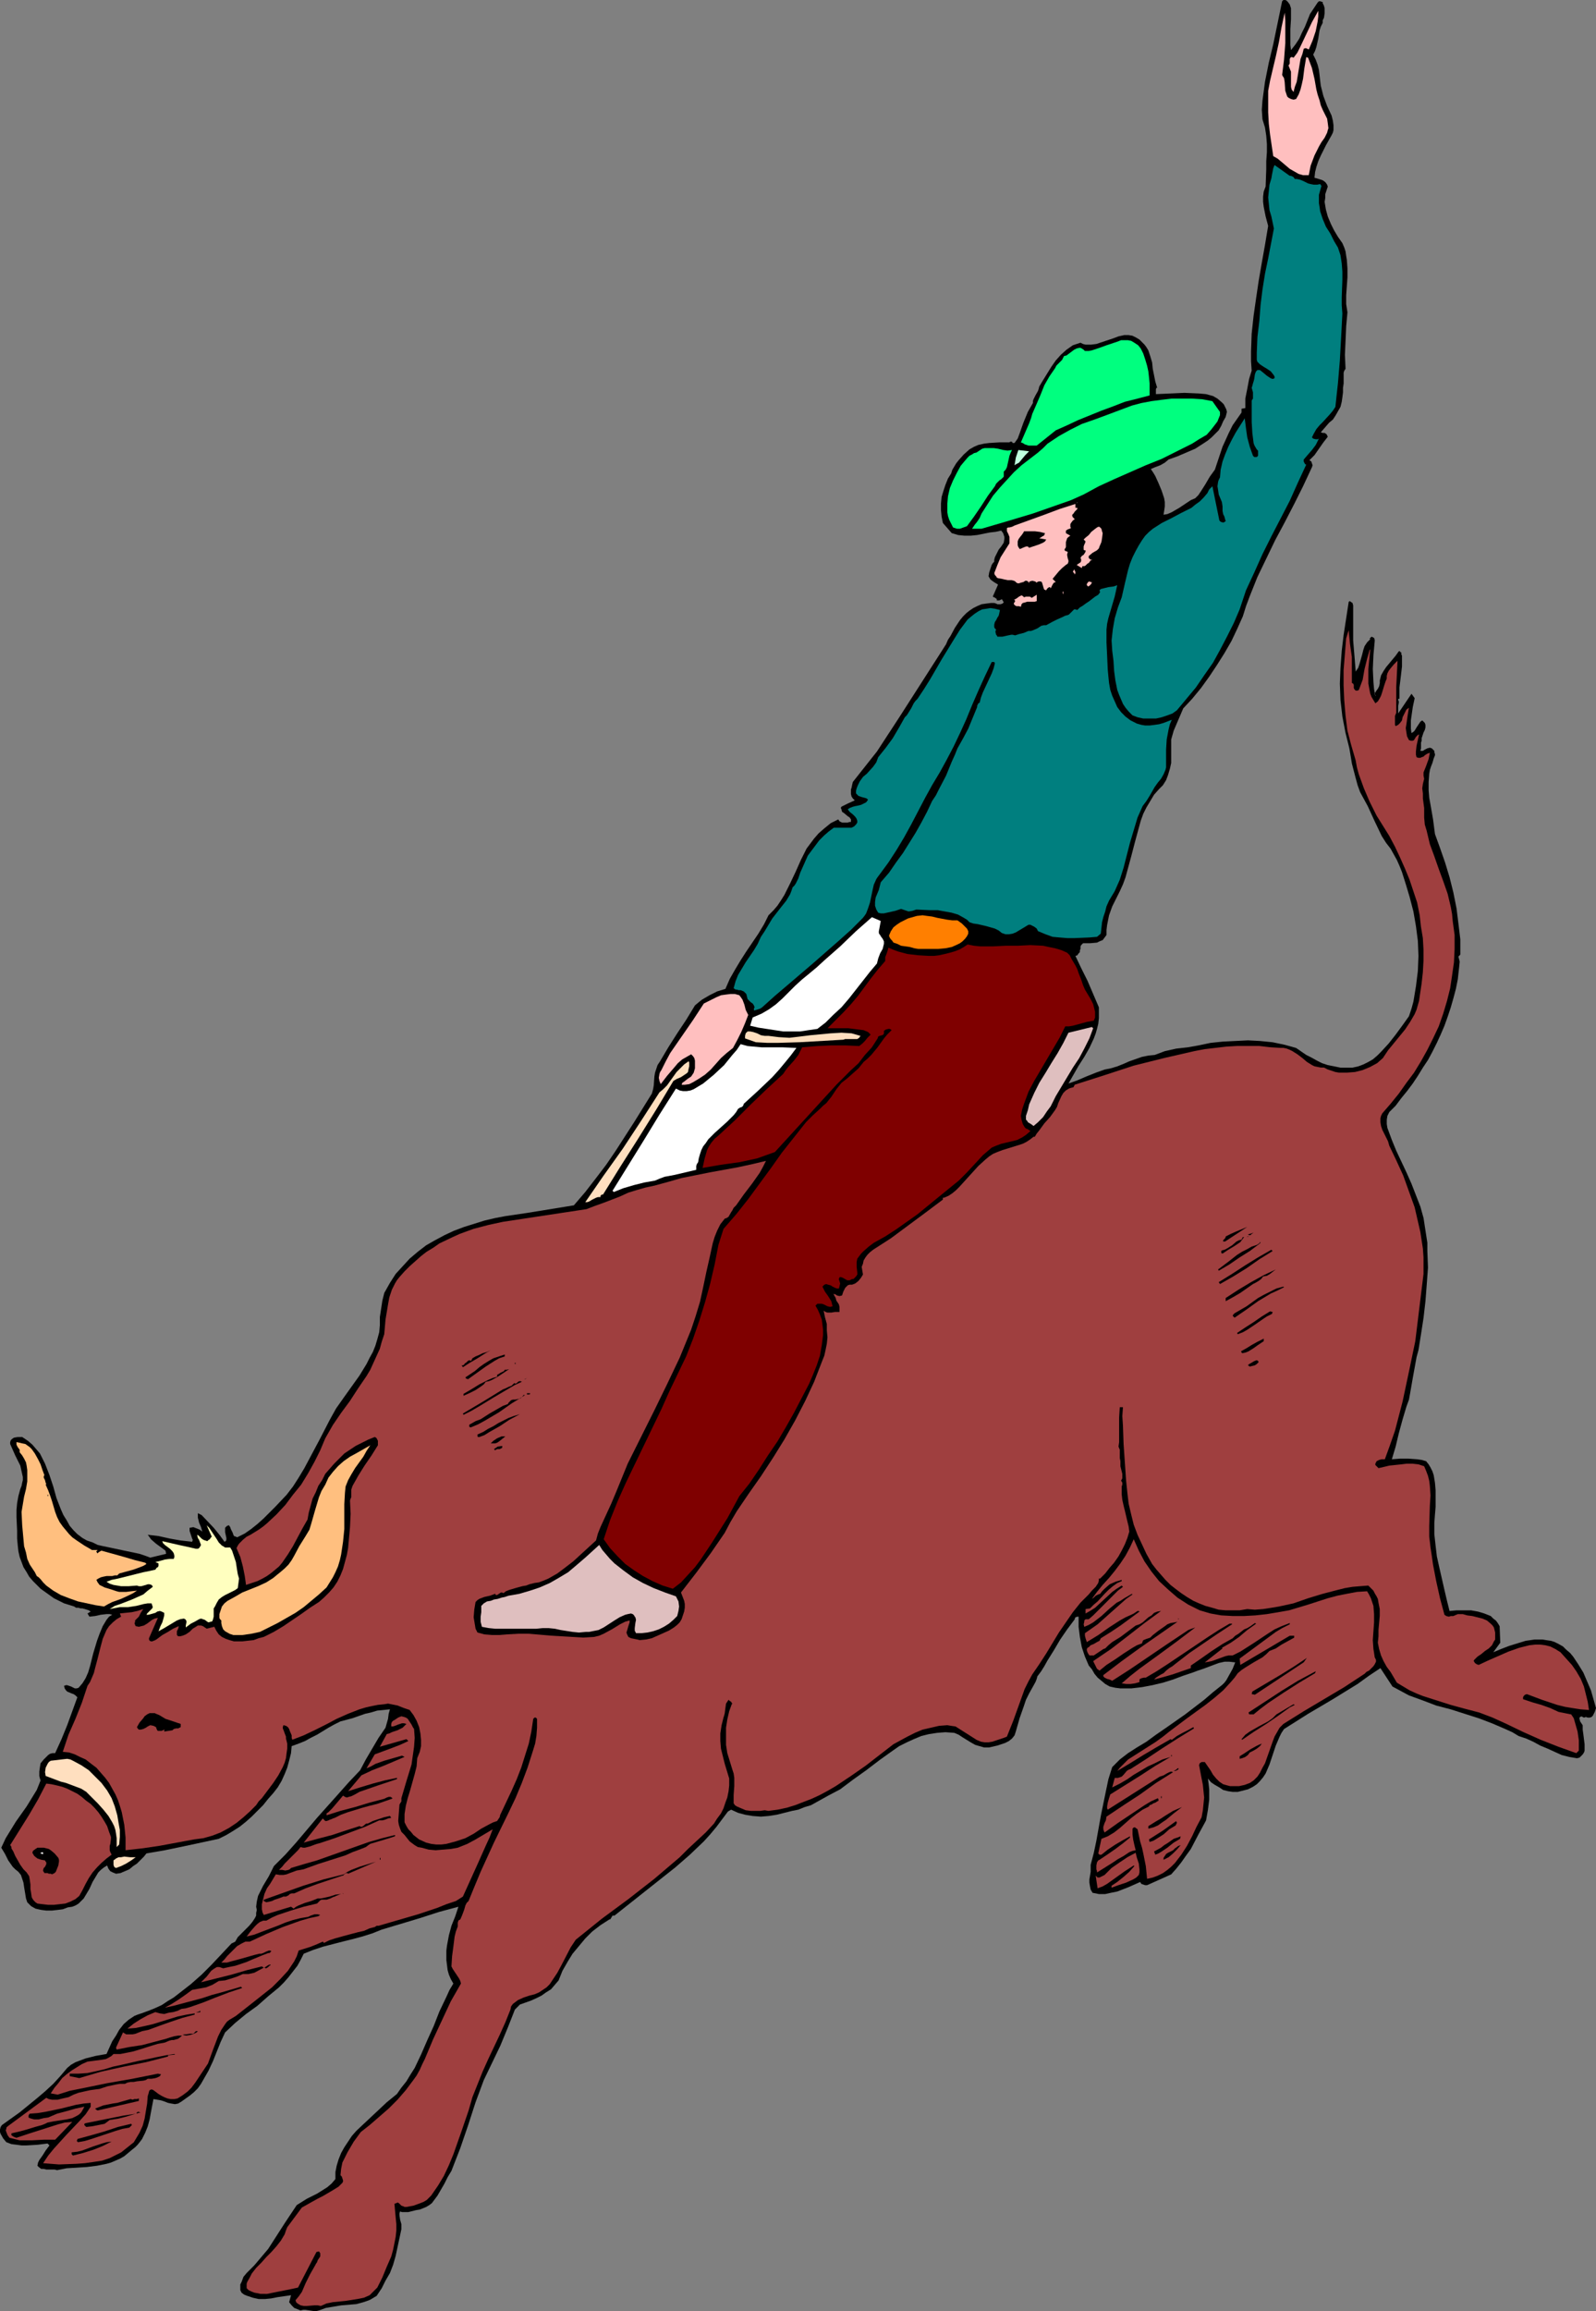 <?xml version="1.0" encoding="UTF-8" standalone="no"?>
<svg
   version="1.0"
   width="107.593mm"
   height="155.668mm"
   id="svg94"
   sodipodi:docname="Bull Riding 6.wmf"
   xmlns:inkscape="http://www.inkscape.org/namespaces/inkscape"
   xmlns:sodipodi="http://sodipodi.sourceforge.net/DTD/sodipodi-0.dtd"
   xmlns="http://www.w3.org/2000/svg"
   xmlns:svg="http://www.w3.org/2000/svg">
  <rect width="100%" height="100%" fill="#808080" stroke="none"/>
  <sodipodi:namedview
     id="namedview94"
     pagecolor="#ffffff"
     bordercolor="#000000"
     borderopacity="0.25"
     inkscape:showpageshadow="2"
     inkscape:pageopacity="0.0"
     inkscape:pagecheckerboard="0"
     inkscape:deskcolor="#d1d1d1"
     inkscape:document-units="mm" />
  <defs
     id="defs1">
    <pattern
       id="WMFhbasepattern"
       patternUnits="userSpaceOnUse"
       width="6"
       height="6"
       x="0"
       y="0" />
  </defs>
  <path
     style="fill:#000000;fill-opacity:1;fill-rule:evenodd;stroke:none"
     d="m 328.939,2.101 v 2.747 l -0.162,2.585 v 2.747 1.293 l 0.162,1.293 1.131,-1.454 0.969,-1.454 0.646,-1.454 0.808,-1.616 1.292,-3.232 0.969,-1.454 0.969,-1.454 0.323,-0.323 h 0.323 l 0.485,0.162 h 0.162 v 0.323 l 0.323,0.646 0.162,0.646 v 1.293 l -0.162,1.131 -0.323,0.646 v 0.646 l -0.485,0.97 -0.323,0.97 -0.323,2.101 -0.485,2.101 -0.323,0.97 -0.485,0.97 0.646,1.293 0.485,1.293 0.323,1.293 0.162,1.293 0.162,1.454 0.162,1.293 0.323,1.293 0.323,1.293 0.485,1.293 0.485,1.293 1.131,2.424 0.323,1.293 0.162,1.131 v 0.646 0.646 l -0.162,0.646 -0.323,0.646 -1.454,2.585 -1.292,2.585 -0.646,1.454 -0.485,1.454 -0.323,1.293 -0.162,1.454 1.131,0.323 0.969,0.323 0.485,0.323 0.323,0.323 0.323,0.485 0.162,0.485 -0.323,0.97 -0.323,0.97 v 0.97 l -0.162,0.97 0.162,0.97 0.162,0.97 0.485,1.778 0.808,1.939 0.808,1.616 0.969,1.616 1.131,1.616 0.485,1.131 0.323,0.97 0.162,1.131 0.162,0.97 0.162,2.262 v 2.262 l -0.323,4.525 v 2.262 l 0.323,2.101 -0.323,3.555 -0.162,3.717 -0.162,3.555 0.162,3.555 -0.323,0.485 -0.162,0.485 v 1.293 1.454 l -0.162,1.131 v 1.131 l -0.162,1.293 -0.162,1.131 -0.323,1.293 -0.646,1.131 -0.646,1.131 -0.646,0.97 -0.969,0.808 -2.1,2.424 0.485,0.162 h 0.485 l 0.485,0.323 0.162,0.323 0.162,0.323 -1.131,1.454 -1.131,1.616 -1.131,1.616 -1.292,1.293 0.485,0.323 0.162,0.485 0.162,0.485 -0.162,0.485 -2.262,4.848 -2.262,4.525 -2.423,4.686 -2.423,4.525 -2.262,4.686 -2.262,4.686 -1.939,4.848 -0.969,2.585 -0.808,2.585 -1.454,3.232 -1.454,3.07 -1.777,3.07 -1.939,3.07 -1.939,2.909 -2.1,2.909 -2.262,2.747 -2.262,2.424 -0.969,2.262 -0.969,2.262 -0.485,1.131 -0.323,1.131 -0.323,1.131 v 1.293 1.616 1.454 1.616 l -0.323,1.454 -0.485,1.616 -0.485,1.293 -0.808,1.293 -0.969,0.97 -1.292,1.454 -0.969,1.616 -0.969,1.616 -0.808,1.616 -0.646,1.778 -0.485,1.778 -0.969,3.555 -0.969,3.717 -0.969,3.555 -0.485,1.778 -0.646,1.778 -0.808,1.778 -0.808,1.616 -1.131,2.262 -0.808,2.262 -0.485,2.424 -0.162,1.293 v 1.293 l -0.485,0.646 -0.485,0.646 -0.808,0.323 -0.646,0.323 -1.777,0.162 h -1.777 l -0.485,0.485 -0.162,0.323 v 0.646 l -0.162,0.323 v 0.485 l -0.323,0.323 -0.323,0.485 -0.485,0.162 1.454,3.07 1.616,3.232 2.908,6.787 v 1.454 1.293 l -0.162,1.454 -0.323,1.293 -0.323,1.131 -0.485,1.293 -1.131,2.424 -1.292,2.262 -1.454,2.262 -1.292,2.262 -1.292,2.262 2.262,-0.808 2.262,-0.97 2.423,-0.97 2.262,-0.808 1.616,-0.323 1.616,-0.485 1.616,-0.646 1.454,-0.646 3.231,-1.131 1.616,-0.323 1.616,-0.162 1.292,-0.485 1.292,-0.485 2.908,-0.646 2.908,-0.323 2.747,-0.485 3.07,-0.646 3.07,-0.323 3.231,-0.162 3.231,-0.162 3.07,0.162 3.231,0.323 3.07,0.646 2.908,0.808 2.585,1.778 1.292,0.646 1.454,0.808 1.292,0.646 1.454,0.485 1.616,0.323 1.616,0.323 h 1.616 1.454 l 1.454,-0.323 1.292,-0.485 1.292,-0.646 1.131,-0.646 1.131,-0.97 0.969,-0.97 1.939,-2.101 1.777,-2.262 1.777,-2.424 1.616,-2.262 0.646,-1.939 0.485,-1.778 0.646,-3.878 0.485,-3.878 0.162,-3.878 -0.162,-3.878 -0.485,-3.717 -0.646,-3.717 -0.969,-3.717 -0.969,-3.232 -0.969,-3.07 -0.646,-1.616 -0.646,-1.454 -0.808,-1.454 -0.808,-1.454 -1.131,-1.454 -1.131,-1.778 -1.777,-3.717 -1.777,-3.878 -0.969,-1.778 -0.969,-1.778 -0.646,-1.778 -0.485,-1.778 -0.969,-3.717 -0.646,-3.878 -0.485,-1.939 -0.485,-1.939 -0.808,-4.201 -0.485,-4.201 -0.162,-4.201 0.162,-4.04 0.323,-4.363 0.485,-4.04 0.646,-4.201 0.646,-4.201 0.323,-0.162 0.162,0.162 0.485,0.323 0.162,0.646 v 0.485 4.363 4.04 l 0.323,3.878 0.323,4.04 0.646,-0.97 0.323,-0.97 0.323,-1.131 0.323,-1.131 0.323,-1.293 0.323,-0.97 0.646,-0.97 0.808,-0.808 -0.162,-0.162 0.162,-0.162 0.323,-0.323 0.323,0.162 0.323,0.162 0.162,0.485 v 0.323 l -0.323,3.555 -0.162,3.555 0.162,3.393 0.162,1.778 0.323,1.616 h 0.162 l -0.323,-0.323 v -0.323 l 0.162,-0.162 0.162,-0.323 0.485,-0.646 0.323,-0.646 0.162,-0.808 v -0.646 l 0.323,-1.293 0.646,-1.131 0.646,-0.97 1.616,-1.939 0.808,-0.97 0.808,-1.131 h 0.323 v 0.162 l 0.323,0.162 v 0.323 0.162 l 0.162,0.323 v 2.747 l -0.323,2.747 -0.323,2.585 v 1.454 1.454 h -0.162 -0.162 v 0.323 l 0.162,0.323 v 0.323 l -0.162,0.808 v 1.293 0.646 l 3.393,-5.009 0.808,1.131 -0.485,2.262 -0.323,2.262 -0.162,1.131 v 1.131 0.97 l 0.162,1.131 0.485,-0.323 0.323,-0.323 0.485,-0.808 0.323,-0.485 0.323,-0.485 0.323,-0.485 0.485,-0.323 0.323,0.323 0.323,0.323 0.162,0.485 v 0.646 l -0.162,0.646 -0.323,0.646 -0.485,1.454 v 0.646 l -0.162,0.485 v 0.808 0.646 l -0.162,0.646 h 0.162 0.485 l 0.485,-0.323 0.646,-0.323 0.646,-0.162 0.485,0.162 0.323,0.323 0.323,0.323 v 0.323 l 0.162,0.485 v 0.323 l -0.323,0.808 -0.323,1.131 -0.323,0.808 -0.323,0.97 -0.162,0.97 -0.162,2.101 v 2.101 l 0.162,1.939 0.323,1.778 0.646,3.717 0.485,3.717 1.292,3.555 1.292,3.717 1.131,3.717 0.969,3.878 0.808,4.04 0.485,3.878 0.485,4.04 v 3.878 l -0.485,0.485 0.162,0.646 0.162,0.646 -0.162,1.616 -0.162,1.454 -0.162,1.454 -0.485,2.424 -0.646,2.424 -0.646,2.262 -0.808,2.424 -0.808,2.262 -0.969,2.262 -0.969,2.101 -1.131,2.262 -1.131,2.101 -1.292,1.939 -1.292,2.101 -1.292,1.939 -1.454,1.939 -1.454,1.778 -1.454,1.939 -1.616,1.616 -0.485,0.97 -0.162,0.97 v 1.131 l 0.162,0.97 1.131,3.07 1.131,2.747 2.585,5.494 1.292,2.909 1.131,2.909 1.131,2.909 0.808,2.909 0.323,2.101 0.323,2.101 0.323,2.101 v 2.101 l 0.162,4.201 -0.323,4.363 -0.323,4.201 -0.485,4.201 -0.646,4.201 -0.646,4.04 -0.485,1.778 -0.323,1.778 -0.646,3.555 -0.646,3.717 -0.323,1.778 -0.646,1.778 -0.485,1.616 -0.485,1.616 -0.969,3.555 -0.808,3.393 -0.969,3.232 2.1,-0.162 h 2.1 l 2.262,0.162 1.131,0.162 1.131,0.323 0.646,0.808 0.485,0.808 0.485,0.97 0.323,0.97 0.323,1.939 0.162,1.939 v 2.101 2.101 l -0.162,1.939 -0.162,2.101 v 2.909 l 0.323,2.909 0.323,2.747 0.646,2.909 1.292,5.656 0.646,2.747 0.646,2.585 1.777,-0.162 h 1.777 1.939 l 1.777,0.323 1.616,0.485 0.808,0.323 0.808,0.323 0.646,0.646 0.646,0.485 0.485,0.646 0.485,0.808 0.162,4.201 -1.777,2.424 1.939,-0.808 2.1,-0.808 2.1,-0.646 2.1,-0.646 2.262,-0.323 h 0.969 1.131 l 0.969,0.162 1.131,0.162 0.969,0.323 0.969,0.485 1.131,0.646 0.808,0.808 0.969,0.808 0.808,0.97 1.292,1.939 1.292,2.101 0.969,2.262 0.969,2.262 0.646,2.262 0.646,2.262 -0.323,0.97 -0.485,0.97 -0.323,0.323 -0.485,0.162 h -0.485 l -0.485,-0.162 -0.485,0.162 -0.646,-0.323 -0.323,0.162 -0.162,0.162 v 0.323 l 0.162,0.646 0.323,0.485 0.323,0.485 v 1.131 l 0.162,1.131 0.162,1.293 0.162,1.293 v 1.131 0.485 l -0.162,0.485 -0.323,0.485 -0.323,0.323 -0.485,0.485 -0.646,0.162 -1.939,-0.323 -1.939,-0.485 -1.777,-0.808 -1.777,-0.808 -1.939,-0.808 -1.777,-0.97 -1.777,-0.808 -1.939,-0.646 -1.616,-0.97 -1.777,-0.808 -3.393,-1.454 -3.393,-1.293 -3.554,-1.131 -3.554,-1.131 -3.716,-0.97 -3.393,-1.293 -3.554,-1.293 -4.201,-2.262 -3.07,-4.686 -2.908,1.939 -2.908,2.101 -6.301,3.878 -6.301,3.717 -3.07,1.939 -3.07,1.939 -0.646,0.97 -0.485,0.97 -0.969,2.262 -1.616,4.848 -0.485,1.131 -0.485,1.131 -0.646,0.97 -0.808,0.97 -0.808,0.808 -0.969,0.646 -1.292,0.646 -1.292,0.323 -1.292,0.323 h -1.292 l -1.131,-0.162 -1.292,-0.323 -0.969,-0.646 -1.131,-0.646 -0.969,-0.646 -0.808,-0.97 0.162,1.293 0.162,1.454 v 2.585 l -0.323,2.585 -0.485,2.747 -1.939,3.555 -1.939,3.717 -1.292,1.778 -1.131,1.616 -1.292,1.616 -1.292,1.454 -6.139,2.747 h -0.485 l -0.485,-0.162 -0.485,-0.162 -0.323,-0.485 -1.454,0.646 -1.454,0.646 -2.908,1.131 -1.616,0.323 -1.454,0.323 h -1.616 l -1.616,-0.323 -0.485,-0.808 -0.162,-0.808 -0.162,-0.97 v -0.808 l 0.162,-0.97 0.162,-0.97 v -0.97 -0.808 l 0.808,-3.07 0.646,-3.07 1.131,-6.302 1.292,-6.302 0.646,-3.07 0.969,-3.07 0.969,-0.97 0.969,-0.97 2.1,-1.616 2.262,-1.454 2.423,-1.454 2.423,-1.778 2.585,-1.778 4.847,-3.393 4.847,-3.717 2.262,-1.939 2.423,-1.939 0.485,-0.485 0.485,-0.646 0.808,-1.454 0.808,-1.454 0.646,-1.616 -1.454,-0.162 h -1.292 l -1.454,0.323 -1.292,0.485 -2.585,0.97 -1.454,0.485 -1.292,0.485 -2.423,0.808 -2.585,0.97 -2.585,0.808 -2.747,0.646 -2.585,0.485 -2.747,0.323 h -2.747 l -1.292,-0.162 -1.454,-0.323 -1.131,-0.646 -0.969,-0.808 -0.969,-0.808 -0.808,-0.97 -0.646,-1.131 -0.808,-0.97 -0.485,-1.131 -0.485,-1.131 -0.808,-2.424 -0.485,-2.585 -0.323,-2.585 v -2.585 H 274.493 l -0.485,0.162 -0.162,0.323 v 0 0.162 l -1.939,2.585 -1.777,2.585 -1.616,2.747 -1.616,2.585 -0.808,1.454 -0.808,1.293 -0.969,1.293 -0.162,0.646 -0.323,0.808 -0.808,1.454 -0.808,1.454 -0.808,1.616 -0.485,1.454 -1.131,3.232 -0.969,3.393 -0.323,0.97 -0.646,0.808 -0.808,0.646 -0.969,0.485 -1.939,0.646 -2.1,0.485 h -1.292 l -1.131,-0.323 -1.131,-0.323 -1.131,-0.646 -2.1,-1.293 -0.969,-0.646 -1.131,-0.485 -2.262,-0.162 -2.1,0.162 -2.1,0.323 -1.939,0.485 -1.939,0.808 -1.777,0.808 -1.939,0.97 -1.616,1.131 -3.393,2.424 -3.393,2.585 -3.393,2.424 -3.231,2.424 -3.07,1.616 -2.908,1.616 -1.454,0.808 -1.616,0.485 -1.616,0.646 -1.616,0.323 -1.939,0.485 -1.939,0.485 -2.1,0.323 -1.939,0.162 -2.1,-0.162 -1.939,-0.323 -1.777,-0.485 -1.777,-0.808 -0.808,0.485 -1.454,1.939 -1.454,1.939 -1.616,1.939 -1.616,1.778 -3.554,3.393 -3.716,3.232 -7.755,6.14 -3.877,3.07 -3.877,3.07 h -0.323 -0.162 l -0.485,0.808 -0.162,0.162 h -0.162 l -2.262,1.454 -2.1,1.616 -1.777,1.778 -1.616,1.939 -1.616,1.939 -1.292,2.101 -1.292,2.262 -0.969,2.424 -0.969,1.131 -0.969,1.131 -1.292,0.808 -1.131,0.808 -1.292,0.646 -1.454,0.646 -2.747,0.97 -1.292,1.293 -1.777,4.525 -1.939,4.686 -2.1,4.363 -2.1,4.363 -2.1,5.656 -1.939,5.979 -1.939,5.656 -2.262,5.817 -0.969,1.616 -0.808,1.616 -1.777,3.07 -0.969,1.293 -0.485,0.646 -0.646,0.485 -0.808,0.485 -0.808,0.323 -0.808,0.323 -0.969,0.162 -1.939,0.485 H 102.915 102.43 l -0.485,-0.162 -0.162,0.485 v 0.485 l 0.162,1.131 0.323,1.131 v 0.646 0.646 l -0.485,2.262 -0.485,2.262 -0.485,2.262 -0.646,2.262 -0.808,2.101 -1.131,1.939 -0.969,1.939 -1.292,1.939 -0.808,0.485 -0.808,0.485 -0.808,0.323 -0.969,0.323 -1.777,0.485 -1.939,0.162 -1.939,0.162 -1.939,0.323 -1.939,0.323 -1.777,0.646 -0.646,0.162 h -0.646 l -2.1,-0.323 h -0.646 l -0.646,0.162 -0.808,-0.323 -0.808,-0.323 -0.646,-0.646 -0.646,-0.808 0.485,-1.778 -3.393,0.485 -1.616,0.323 -1.616,0.162 h -1.616 l -1.454,-0.323 -1.454,-0.485 -0.808,-0.323 -0.646,-0.485 -0.323,-0.646 v -0.808 -0.646 l 0.323,-0.646 0.485,-1.293 0.808,-0.97 1.939,-1.939 1.777,-2.101 1.777,-2.101 1.454,-2.262 2.908,-4.525 2.908,-4.363 2.585,-1.616 2.585,-1.293 1.292,-0.808 1.292,-0.808 1.131,-0.97 0.969,-1.131 v -1.778 l 0.323,-1.616 0.485,-1.616 0.646,-1.616 0.808,-1.454 0.969,-1.454 0.969,-1.454 1.131,-1.293 2.585,-2.424 2.585,-2.424 2.585,-2.424 2.585,-2.101 1.131,-1.616 1.292,-1.616 0.969,-1.616 1.131,-1.778 1.616,-3.393 1.616,-3.717 1.616,-3.555 1.454,-3.717 1.777,-3.717 0.808,-1.778 0.969,-1.616 -0.646,-1.131 -0.485,-1.131 -0.323,-1.131 -0.162,-1.293 -0.162,-1.293 v -1.131 -1.293 l 0.162,-1.293 0.485,-2.585 0.646,-2.424 0.969,-2.424 0.808,-2.424 -4.847,1.293 -5.008,1.616 -4.847,1.454 -4.847,1.454 -2.423,0.97 -2.585,0.808 -2.423,0.646 -2.585,0.646 -5.008,1.293 -2.423,0.808 -2.423,0.97 -0.808,1.616 -0.808,1.454 -1.131,1.454 -1.131,1.454 -1.131,1.293 -1.292,1.293 -2.747,2.262 -2.747,2.424 -2.908,2.101 -2.747,2.262 -2.585,2.424 -1.131,2.424 -0.969,2.424 -0.969,2.424 -1.131,2.424 -1.292,2.262 -0.646,1.131 -0.808,1.131 -0.969,0.97 -0.969,0.808 -1.131,0.808 -1.131,0.808 -0.808,0.485 -0.808,0.162 -0.969,-0.162 -0.808,-0.162 -0.808,-0.323 -0.969,-0.323 -0.969,-0.162 -0.969,-0.162 -0.646,3.393 -0.323,1.778 -0.485,1.778 -0.646,1.616 -0.808,1.616 -0.485,0.646 -0.646,0.808 -0.646,0.646 -0.808,0.646 -0.969,0.808 -0.969,0.808 -1.131,0.646 -1.131,0.485 -1.131,0.485 -1.131,0.323 -2.423,0.485 -2.585,0.323 -2.585,0.162 -2.585,0.162 -2.423,0.485 -0.646,-0.162 h -2.1 l -0.646,-0.162 h -0.646 l -0.646,-0.485 -0.323,-0.323 0.162,-0.808 0.323,-0.646 0.808,-1.131 0.808,-1.293 0.969,-1.293 -0.485,-0.485 -2.585,0.323 -2.747,0.162 H 5.493 L 4.201,546.016 2.908,545.855 1.616,545.37 0.808,544.4 0.162,543.269 0,542.785 v -0.646 l 0.162,-0.646 0.323,-0.485 4.524,-3.232 4.362,-3.555 2.1,-1.778 2.1,-1.939 1.777,-1.939 1.777,-2.101 0.969,-0.808 1.131,-0.646 1.292,-0.485 1.292,-0.485 2.585,-0.646 2.747,-0.485 1.454,-3.232 0.969,-1.454 0.808,-1.454 1.131,-1.454 1.292,-1.131 1.454,-0.97 0.808,-0.323 0.969,-0.323 1.777,-0.646 1.616,-0.646 1.777,-0.808 1.454,-0.97 1.616,-0.97 1.454,-1.131 2.908,-2.262 2.747,-2.424 2.585,-2.585 2.585,-2.747 2.423,-2.585 0.969,-0.485 0.646,-1.131 0.969,-0.97 0.969,-0.97 0.969,-0.97 0.808,-0.97 0.646,-0.97 0.323,-0.646 v -0.646 l 0.162,-0.808 -0.162,-0.808 0.162,-1.293 0.323,-1.454 0.646,-1.293 0.646,-1.293 1.454,-2.424 1.292,-2.585 2.908,-2.909 2.747,-3.07 5.332,-6.302 5.493,-6.14 2.585,-2.909 2.908,-3.07 1.454,-2.747 1.616,-2.747 1.616,-2.747 1.777,-2.585 0.323,-1.131 0.323,-1.131 0.162,-1.293 0.323,-1.131 -1.616,0.162 -1.616,0.162 -1.616,0.485 -1.454,0.323 -3.231,1.131 -3.07,0.808 -1.616,0.808 -1.454,0.808 -2.908,1.778 -1.616,0.808 -1.454,0.808 -1.616,0.646 -1.777,0.646 -0.162,1.778 -0.485,1.939 -0.485,1.778 -0.646,1.616 -0.808,1.778 -0.969,1.616 -1.131,1.454 -1.292,1.454 -1.292,1.616 -1.454,1.454 -1.454,1.454 -1.454,1.293 -1.616,1.293 -1.777,1.131 -1.616,0.97 -1.939,0.97 -4.524,0.97 -4.524,0.97 -4.685,0.97 -4.685,0.808 -0.646,0.808 -1.777,1.778 -0.969,0.646 -0.969,0.808 -1.131,0.485 -1.131,0.485 -1.131,0.162 -0.808,-0.323 -0.646,-0.323 -0.485,-0.646 -0.323,-0.808 -0.808,0.485 -0.808,0.646 -0.646,0.646 -0.485,0.808 -0.969,1.616 -0.808,1.778 -0.969,1.616 -0.485,0.808 -0.646,0.646 -0.646,0.646 -0.808,0.485 -0.808,0.323 -1.131,0.162 -1.292,0.485 -1.292,0.162 -1.454,0.162 H 11.794 l -1.292,-0.162 -1.454,-0.323 -1.131,-0.646 -0.485,-0.485 -0.485,-0.485 -0.323,-0.97 -0.162,-0.97 -0.323,-1.939 -0.162,-1.131 -0.323,-0.97 -0.323,-0.97 -0.646,-0.808 -0.808,-0.646 -0.646,-0.646 -1.131,-1.616 -0.808,-1.616 -0.969,-1.616 1.131,-2.424 1.292,-2.101 1.292,-2.101 2.747,-3.878 1.292,-2.101 1.292,-2.101 0.969,-2.424 -0.162,-0.485 -0.162,-0.646 v -1.131 l 0.162,-1.131 0.162,-0.97 0.808,-0.97 0.808,-0.808 0.323,-0.323 0.485,-0.323 0.646,-0.162 h 0.646 l 1.616,-3.555 1.454,-3.555 2.585,-7.11 -0.485,-0.485 -0.485,-0.323 -0.485,-0.162 -1.131,-0.485 -0.323,-0.323 -0.323,-0.485 -0.162,-0.646 0.485,-0.162 h 0.323 l 0.485,0.162 0.485,0.162 0.969,0.485 h 0.485 l 0.485,-0.162 0.969,-1.131 0.808,-1.293 0.646,-1.454 0.485,-1.616 0.808,-3.232 0.485,-1.616 0.485,-1.616 0.646,-1.778 0.808,-1.939 0.485,-0.808 0.485,-0.808 0.646,-0.808 0.808,-0.485 -0.646,-0.162 h -0.808 l -1.454,0.162 -1.454,0.323 -1.454,0.162 -0.485,-0.808 0.808,-0.485 -0.485,-0.323 -0.485,-0.162 -1.131,-0.323 h -0.485 l -0.485,-0.162 h -0.646 l -0.485,-0.323 -2.585,-0.808 -1.292,-0.646 -1.292,-0.646 -1.131,-0.808 -1.131,-0.808 -1.131,-0.808 -0.969,-0.97 -0.969,-0.97 -0.969,-1.131 -0.646,-1.131 -0.808,-1.293 -0.485,-1.293 -0.485,-1.293 -0.323,-1.454 -0.162,-1.454 -0.162,-1.778 v -1.939 l -0.162,-3.555 v -1.778 l 0.162,-1.778 0.323,-1.778 0.485,-1.778 0.323,-0.808 0.162,-0.808 0.162,-0.646 v -0.808 l -0.323,-1.454 -0.323,-1.454 -1.292,-2.585 -1.292,-2.909 v -0.485 l 0.162,-0.485 0.323,-0.323 0.485,-0.323 0.969,-0.162 h 1.131 l 1.454,0.97 1.131,0.97 0.969,1.131 0.969,1.131 0.646,1.293 0.646,1.293 1.131,2.909 0.969,2.909 0.808,2.909 1.131,2.909 0.646,1.454 0.808,1.293 0.808,1.454 0.969,1.131 0.969,0.97 1.292,0.97 1.131,0.646 1.454,0.485 1.292,0.646 1.454,0.323 6.139,1.293 3.07,0.646 1.454,0.485 1.292,0.485 4.039,-0.97 -0.162,-0.808 -2.423,-1.778 -1.292,-1.131 -0.323,-0.485 -0.485,-0.646 2.747,0.323 2.908,0.646 2.747,0.485 2.908,0.323 0.162,-0.485 -0.162,-0.323 -0.323,-0.97 -0.323,-0.97 v -0.323 -0.485 l 0.969,-0.162 0.808,0.323 0.808,0.323 0.646,0.485 -0.323,-1.131 -0.485,-1.131 -0.323,-1.293 v -0.646 -0.485 l 0.969,0.485 3.07,3.232 1.454,1.778 1.292,1.778 0.323,-0.162 0.162,-0.323 v -0.485 l -0.323,-1.454 v -0.646 -0.485 l 0.162,-0.162 0.162,-0.162 0.162,-0.162 0.485,-0.162 0.323,0.485 0.162,0.485 0.485,0.97 0.162,0.485 0.162,0.323 0.485,0.162 0.323,0.162 1.939,-0.97 1.616,-1.131 1.616,-1.293 1.616,-1.454 2.908,-2.909 2.908,-3.07 1.616,-2.101 1.454,-2.262 1.454,-2.424 1.292,-2.424 2.585,-4.848 2.585,-5.009 1.616,-2.909 1.939,-2.747 4.039,-5.656 1.777,-2.909 0.808,-1.616 0.808,-1.454 0.646,-1.616 0.485,-1.616 0.485,-1.778 0.162,-1.778 v -2.101 l 0.323,-2.101 0.323,-2.101 0.485,-1.939 1.454,-2.585 1.454,-2.262 1.777,-1.939 1.777,-1.939 2.1,-1.778 2.1,-1.616 2.262,-1.293 2.423,-1.293 2.423,-1.131 2.585,-0.97 2.585,-0.808 2.585,-0.808 2.747,-0.646 2.585,-0.485 5.493,-0.808 11.956,-1.939 2.908,-3.393 2.747,-3.555 2.585,-3.393 2.423,-3.555 4.685,-7.272 4.524,-7.272 0.323,-1.131 0.162,-0.97 0.162,-2.262 0.162,-0.97 0.323,-0.97 0.323,-0.97 0.646,-0.97 2.1,-3.555 2.262,-3.555 2.262,-3.393 2.262,-3.717 0.969,-0.808 0.808,-0.646 1.939,-1.131 1.939,-0.97 2.1,-0.646 1.131,-2.585 1.292,-2.262 1.454,-2.424 1.454,-2.262 3.07,-4.525 1.454,-2.424 1.131,-2.262 1.292,-1.293 0.969,-1.131 0.969,-1.454 0.808,-1.293 1.454,-2.909 1.454,-3.07 1.292,-2.909 1.454,-2.909 0.969,-1.293 0.969,-1.293 1.131,-1.293 1.292,-1.131 1.777,-1.454 0.969,-0.485 0.969,-0.485 0.323,0.485 0.323,0.162 0.323,0.162 h 0.485 0.969 l 0.485,-0.162 h 0.323 v -0.323 -0.323 l -0.323,-0.485 -0.485,-0.323 -0.969,-0.808 -0.485,-0.323 -0.162,-0.646 -0.162,-0.323 0.162,-0.323 1.616,-0.808 1.777,-0.808 -0.485,-0.485 -0.323,-0.485 -0.162,-0.646 v -0.485 -0.646 l 0.162,-0.485 0.162,-0.808 0.162,-0.646 3.07,-3.878 3.07,-3.878 2.747,-4.201 2.747,-4.201 5.493,-8.564 5.493,-8.564 1.131,-1.778 0.485,-1.131 0.646,-0.97 1.131,-2.101 1.292,-1.939 0.808,-0.97 0.808,-0.808 0.808,-0.646 0.969,-0.646 0.969,-0.485 1.131,-0.485 1.131,-0.162 1.292,-0.162 h 0.485 0.323 l 0.485,0.162 0.323,0.162 h 0.485 0.323 l 0.485,-0.162 0.323,-0.323 -0.485,-0.808 -0.323,0.162 -0.323,0.162 h -0.323 -0.323 v -0.323 l -0.162,-0.162 -0.485,-0.323 h -0.162 l -0.162,-0.162 v -0.162 l 0.162,-0.323 1.131,-2.585 -0.808,-0.485 -0.485,-0.323 -0.646,-0.485 -0.485,-0.808 0.162,-0.97 0.323,-0.97 0.323,-0.97 0.323,-0.485 0.323,-0.323 v -0.485 l 0.162,-0.646 0.485,-0.97 0.485,-0.97 0.646,-0.808 0.646,-0.97 0.162,-0.97 v -0.485 l -0.162,-0.485 -0.162,-0.485 -0.485,-0.646 -1.454,0.323 -1.454,0.162 -3.231,0.646 -1.616,0.162 h -1.616 l -1.616,-0.162 -1.616,-0.485 -2.262,-2.585 -0.323,-1.616 -0.162,-1.616 v -1.778 l 0.162,-1.616 0.485,-1.616 0.485,-1.454 0.646,-1.616 0.808,-1.293 0.323,-0.97 0.485,-0.808 0.485,-0.808 0.646,-0.808 1.292,-1.454 1.454,-1.293 1.131,-0.646 1.131,-0.485 1.454,-0.323 1.292,-0.162 2.585,-0.162 h 2.585 l 0.162,-0.162 h 0.162 0.323 l 0.162,0.323 h 0.323 0.162 l 0.808,-1.131 0.485,-1.293 0.969,-2.747 1.131,-2.747 0.646,-1.131 0.646,-1.131 v -0.485 l 0.162,-0.485 0.485,-0.97 0.646,-1.131 0.162,-0.485 0.162,-0.646 0.969,-1.616 2.1,-3.393 1.131,-1.616 1.292,-1.454 1.454,-1.293 1.616,-1.131 0.969,-0.323 0.969,-0.323 0.646,0.323 0.646,0.162 h 1.454 l 1.292,-0.162 1.454,-0.485 1.454,-0.485 1.454,-0.485 1.292,-0.485 1.454,-0.323 h 0.646 0.485 l 0.969,0.162 0.969,0.485 0.808,0.485 0.646,0.646 0.646,0.646 0.485,0.646 0.485,0.808 0.485,1.454 0.485,1.616 0.162,1.616 0.323,1.616 0.323,1.616 0.485,1.616 h -0.162 l -0.162,0.323 v 0.485 0.323 0.485 l 3.716,-0.162 3.554,-0.162 3.716,0.162 1.777,0.162 1.777,0.485 1.131,0.646 1.131,0.97 0.485,0.485 0.323,0.646 0.323,0.646 0.162,0.646 -0.323,1.293 -0.646,1.131 -0.485,1.131 -0.646,1.131 -0.808,0.808 -0.969,0.97 -0.969,0.808 -0.969,0.646 -2.262,1.454 -2.262,0.97 -2.262,0.97 -2.262,0.808 -0.969,0.808 -1.131,0.646 -1.292,0.485 -1.131,0.485 0.646,0.97 0.485,0.808 0.808,1.778 0.808,1.939 0.646,1.939 0.162,0.97 v 1.131 l -0.162,1.131 -0.162,0.97 0.969,-0.162 1.131,-0.485 1.939,-1.131 1.939,-1.293 0.969,-0.646 1.131,-0.485 0.808,-0.808 0.646,-0.97 1.131,-1.778 1.131,-1.939 1.292,-1.778 1.292,-3.878 0.646,-1.939 0.808,-1.778 0.808,-1.778 0.969,-1.939 1.131,-1.616 1.131,-1.616 v -0.97 l 0.969,-0.162 v -1.293 -1.131 l 0.485,-2.424 0.485,-2.585 0.646,-2.101 -0.162,-2.424 v -2.424 l 0.162,-4.525 0.485,-4.525 0.646,-4.525 0.646,-4.363 0.808,-4.686 0.808,-4.525 0.808,-4.848 -0.646,-2.424 -0.485,-2.424 -0.162,-1.293 v -1.293 l 0.162,-1.293 0.485,-1.293 0.162,-4.363 v -2.101 l 0.162,-2.262 v -2.101 l -0.162,-2.101 -0.323,-2.101 -0.646,-2.101 -0.162,-2.424 0.162,-2.262 0.323,-2.424 0.323,-2.424 0.969,-4.848 1.131,-4.686 L 326.677,0.323 327,0 h 0.485 l 0.323,0.162 0.323,0.323 0.485,0.646 z"
     id="path1" />
  <path
     style="fill:#ffbfbf;fill-opacity:1;fill-rule:evenodd;stroke:none"
     d="m 333.463,12.604 -0.646,-0.323 h -0.323 l -0.323,0.162 -0.323,1.293 -0.485,1.293 -0.485,2.909 -0.485,2.909 -0.485,1.293 -0.323,1.293 -0.485,-0.646 -0.162,-0.646 V 21.168 20.199 18.26 l -0.323,-0.808 -0.323,-0.808 0.162,-0.162 0.162,-0.323 V 15.836 15.351 15.028 l 0.162,-0.323 0.162,-0.162 h 0.323 l 0.323,0.162 0.969,-1.293 0.808,-1.616 1.454,-3.07 1.454,-3.07 0.808,-1.454 0.808,-1.454 v 1.454 l -0.162,1.293 -0.485,2.424 -0.808,2.424 z"
     id="path2" />
  <path
     style="fill:#ffbfbf;fill-opacity:1;fill-rule:evenodd;stroke:none"
     d="m 326.677,19.068 0.162,0.323 0.323,0.485 0.162,0.97 0.162,2.262 0.323,0.97 0.162,0.485 0.323,0.323 0.323,0.162 0.323,0.162 0.646,0.162 0.646,-0.162 0.646,-1.131 0.485,-1.293 0.323,-1.293 0.323,-1.454 0.323,-2.585 0.485,-2.909 0.485,0.162 0.485,1.293 0.485,1.293 0.646,2.747 0.485,2.747 0.323,1.293 0.485,1.454 0.323,1.293 0.485,1.131 1.131,2.262 0.162,1.131 0.162,1.293 -0.162,0.485 -0.162,0.646 -0.323,0.646 -0.323,0.646 -0.808,1.131 -0.646,1.131 -1.131,2.262 -0.969,2.585 -0.485,2.424 h -0.646 -0.808 l -1.131,-0.323 -1.131,-0.646 -1.131,-0.646 -2.1,-1.778 -0.969,-0.808 -1.131,-0.646 -0.808,-5.494 -0.323,-2.747 -0.162,-2.909 V 25.855 23.108 l 0.485,-2.585 0.646,-2.747 0.808,-3.393 0.808,-3.717 0.646,-3.717 0.808,-3.717 0.162,1.939 v 1.939 3.878 l -0.323,4.201 z"
     id="path3" />
  <path
     style="fill:#007f7f;fill-opacity:1;fill-rule:evenodd;stroke:none"
     d="m 328.616,44.761 h 0.323 l 0.323,0.162 0.323,0.162 0.323,0.485 h 0.323 0.162 l 0.808,0.162 0.808,0.323 0.646,0.323 0.646,0.323 0.646,0.162 0.808,0.162 h 0.808 l 0.808,-0.162 0.323,0.485 -0.323,1.131 -0.323,1.131 v 0.97 1.131 l 0.162,0.97 0.162,1.131 0.646,1.939 0.808,1.939 1.131,1.778 0.969,1.939 0.969,1.616 0.646,1.939 0.323,2.101 0.162,2.101 v 2.101 l -0.162,4.363 v 2.101 l 0.162,2.101 -0.323,6.14 -0.323,5.817 -0.485,5.817 -0.323,2.909 -0.323,3.07 -0.646,0.97 -0.808,0.97 -1.777,1.939 -0.808,0.808 -0.808,0.97 -0.646,1.131 -0.485,0.97 0.323,0.323 0.646,0.162 h 0.485 l 0.323,-0.162 -0.808,1.616 -0.969,1.293 -1.131,1.293 -0.969,1.131 v 0.485 l 0.162,0.323 0.162,0.323 0.323,0.162 -2.1,4.525 -2.1,4.686 -4.685,9.049 -2.262,4.525 -2.1,4.686 -2.1,4.525 -0.808,2.424 -0.808,2.424 -1.454,3.393 -1.777,3.555 -1.777,3.393 -1.777,3.232 -2.262,3.232 -2.1,3.07 -2.423,2.909 -2.423,2.909 -1.131,0.808 -1.292,0.485 -1.454,0.485 -1.454,0.323 h -1.616 -1.616 l -1.454,-0.323 -1.292,-0.485 -0.969,-0.97 -0.808,-0.97 -0.646,-0.97 -0.485,-1.131 -0.485,-1.131 -0.485,-1.293 -0.485,-2.424 -0.323,-2.424 -0.162,-2.585 -0.323,-2.585 -0.162,-2.585 0.323,-2.909 0.485,-2.747 0.808,-2.747 0.485,-1.293 0.485,-1.293 0.808,-3.555 0.808,-3.393 0.485,-1.616 0.646,-1.616 0.808,-1.616 0.808,-1.454 0.808,-1.293 0.808,-1.131 0.969,-0.97 0.969,-0.808 2.262,-1.454 2.585,-1.293 2.423,-1.293 2.585,-1.293 0.969,-0.808 1.131,-0.808 0.969,-0.97 0.969,-1.131 0.162,-0.323 0.323,-0.646 0.808,-0.808 1.777,8.726 0.162,0.162 0.162,0.162 0.485,0.162 h 0.323 l 0.485,-0.323 -0.162,-0.485 -0.162,-0.646 -0.323,-0.646 -0.162,-0.808 v -1.131 l -0.162,-1.131 -0.808,-1.939 -0.162,-1.131 -0.162,-0.97 0.162,-1.131 0.162,-0.485 0.323,-0.646 0.162,-1.939 0.485,-2.101 0.646,-1.778 0.808,-1.939 0.969,-1.939 0.969,-1.778 2.262,-3.555 0.323,2.585 0.323,2.262 0.646,2.424 0.808,2.262 0.323,0.323 h 0.323 0.323 l 0.323,-0.323 v -0.485 -0.323 -0.485 l -0.323,-0.323 -0.485,-0.808 -0.162,-0.323 -0.162,-0.485 -0.323,-2.585 -0.162,-2.747 V 101.964 l 0.323,-0.485 v -0.485 -1.131 l -0.323,-1.131 0.162,-0.485 0.162,-0.646 0.162,-0.485 0.162,-0.646 0.162,-1.131 0.162,-0.485 0.162,-0.323 0.323,-0.323 h 0.646 l 0.808,0.646 0.969,0.808 0.485,0.323 0.485,0.323 0.485,0.162 0.485,-0.162 v -0.485 l -0.323,-0.485 -0.646,-0.808 -0.969,-0.646 -0.808,-0.485 -0.969,-0.646 -0.646,-0.646 -0.162,-0.485 V 90.976 90.491 89.845 l 0.162,-4.04 0.485,-4.04 0.323,-4.201 0.485,-3.878 0.646,-4.04 0.808,-3.878 1.454,-7.595 -0.646,-3.07 -0.485,-1.616 -0.162,-1.616 -0.162,-1.616 0.162,-1.616 0.162,-1.616 0.485,-1.616 0.162,-0.97 0.162,-0.808 0.162,-0.808 0.323,-0.808 z"
     id="path4" />
  <path
     style="fill:#00ff7f;fill-opacity:1;fill-rule:evenodd;stroke:none"
     d="m 290.649,88.714 0.646,1.293 0.485,1.454 0.485,1.616 0.323,1.454 0.162,1.454 0.162,1.616 v 3.07 l -3.07,0.808 -3.231,0.808 -2.908,1.131 -3.07,1.131 -5.978,2.424 -2.747,1.293 -2.908,1.293 -4.847,3.878 h -0.969 -1.131 l -0.969,-0.323 -0.485,-0.323 -0.485,-0.162 2.1,-4.848 0.485,-1.293 0.323,-1.131 1.131,-2.585 0.969,-2.262 0.969,-2.424 1.292,-2.262 1.454,-2.101 0.323,-0.646 0.646,-0.646 0.808,-0.808 0.485,-0.97 0.646,-0.162 0.646,-0.485 0.646,-0.485 0.646,-0.485 0.646,-0.323 0.646,-0.162 h 0.323 l 0.323,0.162 0.485,0.323 0.323,0.323 h 0.969 l 0.808,-0.162 1.939,-0.646 1.777,-0.646 1.939,-0.646 0.969,-0.323 0.808,-0.323 h 0.969 0.808 l 0.808,0.162 0.808,0.485 0.969,0.646 z"
     id="path5" />
  <path
     style="fill:#00ff7f;fill-opacity:1;fill-rule:evenodd;stroke:none"
     d="m 310.844,104.873 v 0.808 l -0.323,0.808 -0.323,0.808 -0.485,0.646 -1.131,1.454 -1.131,1.293 -1.939,1.131 -1.777,1.131 -3.877,1.939 -3.877,1.939 -4.039,1.616 -4.039,1.778 -4.039,1.778 -3.877,1.778 -3.877,2.101 -3.231,1.454 -3.231,1.131 -6.462,2.262 -6.462,1.939 -6.624,1.939 h -2.423 l 0.646,-0.97 0.646,-0.808 0.646,-0.97 0.485,-1.131 1.454,-2.262 1.454,-2.262 1.777,-2.101 1.777,-1.939 1.777,-1.939 1.939,-1.778 2.1,-1.616 2.1,-1.616 1.292,-1.131 1.131,-1.131 1.454,-0.97 1.454,-0.97 2.908,-1.616 2.908,-1.454 3.231,-1.131 3.07,-1.131 6.462,-2.424 2.423,-0.646 2.585,-0.485 2.423,-0.323 2.747,-0.323 h 2.585 2.585 l 2.585,0.162 2.585,0.485 z"
     id="path6" />
  <path
     style="fill:#00ff7f;fill-opacity:1;fill-rule:evenodd;stroke:none"
     d="m 257.852,114.568 -0.323,0.646 -0.323,0.808 -0.323,1.454 -0.323,1.454 -0.323,0.646 -0.485,0.485 v 0.646 0.646 l -0.323,0.323 -0.323,0.323 -0.485,0.323 -0.485,0.485 -0.323,0.323 -0.323,0.646 -1.777,2.424 -1.777,2.747 -1.777,2.585 -1.777,2.424 -1.777,0.646 h -0.808 l -0.485,-0.162 -0.485,-0.162 -0.485,-0.97 -0.485,-0.97 -0.323,-0.97 -0.162,-0.97 v -1.131 -0.97 l 0.162,-1.939 0.485,-2.101 0.808,-1.939 0.969,-1.939 0.969,-1.778 0.808,-0.97 0.969,-1.131 0.485,-0.485 0.646,-0.323 0.485,-0.323 0.646,-0.162 0.485,-0.323 0.485,-0.323 0.485,-0.323 0.646,-0.162 h 1.131 1.131 l 1.131,0.162 1.292,0.323 1.131,0.162 z"
     id="path7" />
  <path
     style="fill:#bfffdf;fill-opacity:1;fill-rule:evenodd;stroke:none"
     d="m 262.214,114.891 -0.969,0.97 -0.808,0.97 -0.808,0.97 -0.646,0.323 -0.485,0.323 0.162,-0.97 0.162,-0.97 0.646,-1.939 z"
     id="path8" />
  <path
     style="fill:#ffffff;fill-opacity:1;fill-rule:evenodd;stroke:none"
     d="m 274.331,128.142 0.162,-0.323 v 0.162 z"
     id="path9" />
  <path
     style="fill:#ffbfbf;fill-opacity:1;fill-rule:evenodd;stroke:none"
     d="m 274.008,129.273 h 0.485 v 0.323 l -0.646,0.646 -0.323,0.485 -0.323,0.323 v 0.323 l 0.162,0.323 0.162,0.162 0.323,0.323 -0.485,0.323 -0.485,0.646 -0.162,0.323 v 0.323 0.323 l 0.162,0.323 -0.323,0.162 -0.485,0.162 -0.485,0.323 v 0.323 0.323 l 1.131,0.646 -0.485,0.323 -0.323,0.323 -0.162,0.485 -0.162,0.485 v 0.808 0.485 l -0.162,0.323 -0.162,0.162 v 0.323 l 0.162,0.162 0.485,0.162 0.162,0.162 -0.162,0.485 v 0.323 l 0.162,0.808 0.162,0.485 v 0.323 l -0.162,0.485 -0.485,0.323 -0.969,0.808 -0.808,0.808 -0.808,0.97 -0.808,0.97 0.808,0.808 -0.485,0.162 -0.323,0.485 -0.485,0.97 -0.162,-0.323 h -0.162 l -0.323,0.162 -0.323,0.323 -0.162,0.323 -0.485,-0.162 -0.162,-0.323 -0.323,-1.131 -0.162,-0.485 -0.323,-0.162 h -0.162 -0.323 l -0.323,0.162 -0.323,0.162 v -0.162 l -0.323,-0.162 -0.646,-0.162 -0.646,0.162 -0.162,0.162 -0.162,0.323 v -0.323 l -0.162,-0.162 -0.323,-0.162 h -0.323 l -0.485,0.323 -0.646,0.162 -0.485,0.162 h -0.323 l -0.323,-0.162 -0.323,-0.323 -0.323,-0.162 -0.646,-0.162 h -0.969 l -0.808,-0.162 -0.646,-0.162 -0.969,-0.162 -0.323,-0.162 -0.162,-0.323 -0.323,-0.323 -0.162,-0.485 0.808,-2.101 0.808,-1.939 1.131,-1.778 1.131,-1.778 v -0.808 -0.808 l -0.323,-0.808 -0.323,-0.646 v -0.485 -0.323 l 0.323,-0.162 h 0.323 l 0.646,-0.162 0.323,-0.162 0.323,-0.162 7.593,-2.747 3.877,-1.454 4.039,-1.293 z"
     id="path10" />
  <path
     style="fill:#ffbfbf;fill-opacity:1;fill-rule:evenodd;stroke:none"
     d="m 280.955,135.737 -0.162,1.293 -0.162,0.97 -0.485,1.131 -0.162,0.485 -0.485,0.485 -1.131,0.646 -0.969,0.808 v 0.485 l 0.323,0.323 0.323,0.162 h 0.323 l -0.485,0.162 -0.485,0.646 -0.323,0.162 -0.485,0.485 -0.323,0.162 h -0.485 l -0.162,0.485 -1.292,-0.808 0.485,-0.323 0.485,-0.323 0.162,-0.323 v -0.323 -0.162 l -0.162,-0.323 0.323,-0.485 0.485,-0.323 0.323,-0.485 0.162,-0.323 v -0.323 h -0.323 l -0.162,-0.162 v -0.323 -0.485 l 0.162,-0.485 0.162,-0.323 0.162,-0.485 -0.162,-0.162 -0.162,-0.162 -0.162,-0.162 0.485,-0.485 0.808,-0.646 0.646,-0.808 0.808,-0.646 0.646,-0.485 0.323,-0.162 h 0.323 l 0.323,0.323 0.162,0.162 0.162,0.646 z"
     id="path11" />
  <path
     style="fill:#000000;fill-opacity:1;fill-rule:evenodd;stroke:none"
     d="m 266.253,135.737 -0.162,0.485 -0.162,0.162 -0.323,0.162 -0.485,0.323 -0.323,0.162 1.777,0.323 -0.323,0.485 -0.485,0.323 -1.131,0.485 -2.423,0.808 -0.323,-0.323 h -0.485 l -0.808,0.323 -0.323,0.162 -0.485,0.162 -0.162,-0.323 -0.162,-0.162 -0.162,-0.485 v -0.485 -0.485 l 0.162,-0.485 0.323,-0.485 0.646,-0.808 0.323,-0.485 0.162,-0.323 h 1.292 1.454 l 1.292,0.162 0.646,0.162 z"
     id="path12" />
  <path
     style="fill:#ffffff;fill-opacity:1;fill-rule:evenodd;stroke:none"
     d="m 280.148,141.231 v 0 0.323 0 z"
     id="path13" />
  <path
     style="fill:#ffbfbf;fill-opacity:1;fill-rule:evenodd;stroke:none"
     d="m 273.847,146.24 -0.162,-0.323 -0.162,-0.162 -0.162,-0.162 0.323,-0.646 0.323,0.646 v 0.323 z"
     id="path14" />
  <path
     style="fill:#ffbfbf;fill-opacity:1;fill-rule:evenodd;stroke:none"
     d="m 278.209,148.179 -0.162,0.485 -0.162,0.162 -0.323,0.323 -0.323,0.162 -0.162,-0.162 -0.162,-0.162 v -0.323 l 0.323,-0.485 0.323,-0.162 0.323,0.162 z"
     id="path15" />
  <path
     style="fill:#007f7f;fill-opacity:1;fill-rule:evenodd;stroke:none"
     d="m 281.925,160.298 v 3.232 l 0.162,3.393 0.162,3.555 0.162,1.778 0.162,1.616 0.323,1.778 0.485,1.454 0.646,1.454 0.646,1.454 0.969,1.293 1.131,1.131 1.292,0.97 1.616,0.808 1.131,0.323 0.969,0.162 h 1.131 l 1.292,-0.162 1.131,-0.162 1.131,-0.323 2.1,-0.808 -0.485,1.131 -0.323,1.293 -0.485,2.585 -0.162,2.585 v 2.585 0.646 0.646 0.646 l -0.162,0.646 -0.485,1.131 -0.646,1.131 -0.808,0.97 -0.808,1.131 -0.646,1.131 -0.646,1.131 -0.808,1.293 -0.969,1.293 -0.646,1.454 -0.646,1.454 -0.969,3.232 -0.969,3.232 -1.616,6.302 -0.969,3.07 -0.646,1.454 -0.646,1.454 -1.454,2.424 -0.646,1.454 -0.323,1.293 -0.485,1.454 -0.323,1.293 -0.162,1.454 -0.162,1.454 -0.969,0.808 -1.939,0.162 -3.716,0.162 h -1.939 l -1.939,-0.162 -1.777,-0.162 -1.777,-0.646 -1.939,-0.808 -0.323,-0.646 -0.646,-0.485 -0.646,-0.323 -0.323,-0.162 h -0.485 l -1.616,0.97 -1.616,0.97 -0.808,0.323 -0.969,0.162 h -0.808 l -0.969,-0.323 -0.808,-0.646 -0.969,-0.485 -1.131,-0.323 -1.131,-0.323 -2.1,-0.485 -1.131,-0.162 -0.969,-0.323 -0.646,-0.646 -0.808,-0.485 -1.454,-0.808 -1.616,-0.485 -1.777,-0.323 -1.777,-0.323 h -1.939 l -3.554,-0.162 -0.969,0.323 -0.969,0.162 -0.969,-0.323 -0.969,-0.323 -1.454,0.485 -1.454,0.323 -1.454,0.323 h -0.808 l -0.646,-0.162 -0.485,-0.808 -0.323,-0.97 v -0.97 l 0.162,-1.131 0.808,-1.939 0.485,-1.939 2.1,-2.424 1.777,-2.585 1.777,-2.424 1.616,-2.585 1.616,-2.585 1.454,-2.585 1.454,-2.747 1.292,-2.747 0.969,-1.454 0.808,-1.616 1.777,-3.393 1.454,-3.555 0.808,-1.778 0.646,-1.616 1.454,-2.585 1.292,-2.424 1.131,-2.747 1.131,-2.747 v -0.323 l 0.162,-0.323 0.162,-0.323 0.323,-0.162 0.323,-1.293 0.485,-1.293 1.131,-2.424 1.131,-2.424 0.485,-1.293 0.323,-1.293 -0.162,-0.323 h -0.323 -0.323 l -0.162,0.323 -1.616,3.393 -1.616,3.555 -1.616,3.717 -1.454,3.555 -1.616,3.555 -1.616,3.393 -1.777,3.393 -1.777,3.232 -1.939,3.232 -1.777,3.232 -3.554,6.787 -1.777,3.232 -1.939,3.232 -2.1,3.232 -2.262,3.07 -0.485,0.646 -0.323,0.485 -0.646,1.454 -0.323,1.454 -0.646,3.07 -0.485,1.454 -0.485,1.293 -0.323,0.485 -0.485,0.646 -3.07,3.07 -3.07,2.747 -6.462,5.656 -6.624,5.656 -3.231,2.747 -3.231,2.909 -0.485,0.323 -0.485,0.162 -0.485,0.162 -0.646,0.162 v -0.485 l 0.162,-0.323 -0.162,-0.485 -0.323,-0.485 -0.485,-0.323 -0.808,-0.808 -0.162,-0.646 -0.162,-0.646 -0.323,-0.323 -0.323,-0.323 -0.808,-0.323 h -0.485 l -0.485,-0.162 h -0.323 l -0.485,-0.323 0.485,-1.778 0.646,-1.616 0.969,-1.616 0.969,-1.616 2.1,-3.07 0.969,-1.616 0.808,-1.778 0.969,-1.454 0.969,-1.616 0.969,-1.616 1.131,-1.454 1.131,-1.454 1.292,-1.616 0.969,-1.616 0.323,-0.808 0.323,-0.97 0.485,-0.485 0.323,-0.485 0.646,-1.293 0.485,-1.454 0.646,-1.454 0.646,-1.454 0.646,-1.454 0.969,-1.293 0.969,-1.293 0.969,-1.293 1.292,-1.293 1.131,-0.97 1.292,-0.97 h 0.808 0.808 1.939 0.969 l 0.646,-0.323 0.323,-0.323 0.162,-0.162 0.323,-0.485 v -0.485 l -0.162,-0.485 -0.323,-0.485 -0.646,-0.646 -0.808,-0.646 -0.485,-0.646 0.485,-0.323 0.808,-0.323 0.646,-0.162 0.808,-0.162 0.646,-0.162 0.646,-0.323 0.646,-0.323 0.485,-0.646 -0.323,-0.323 -0.485,-0.162 -0.646,-0.162 -0.969,-0.323 -0.323,-0.323 -0.323,-0.323 v -0.323 -0.323 l 0.162,-0.646 0.323,-0.808 0.485,-0.97 0.808,-1.131 0.969,-0.808 1.616,-1.778 0.808,-1.131 0.485,-1.293 1.939,-2.424 1.777,-2.424 1.616,-2.747 1.454,-2.585 0.485,-0.485 0.323,-0.485 0.808,-1.293 0.646,-1.293 0.485,-0.646 0.485,-0.485 1.616,-2.424 1.616,-2.585 2.908,-5.009 3.07,-5.009 1.616,-2.585 1.939,-2.585 0.969,-0.808 0.808,-0.646 0.969,-0.646 0.969,-0.485 1.131,-0.162 0.969,-0.162 1.131,0.162 1.292,0.323 -0.162,0.808 -0.162,0.646 -0.323,0.485 -0.323,0.646 -0.323,0.485 -0.162,0.646 v 0.646 l 0.162,0.323 0.323,0.323 -0.162,0.323 v 0.323 l 0.162,0.646 0.162,0.162 0.162,0.323 h 0.323 0.323 0.646 l 1.454,-0.323 0.808,-0.162 h 0.323 l 0.646,0.162 0.969,-0.323 1.292,-0.323 1.131,-0.485 h 0.646 l 0.485,-0.162 1.131,-0.485 0.969,-0.646 0.646,-0.162 h 0.646 l 1.454,-0.808 1.292,-0.646 1.454,-0.646 0.646,-0.323 0.646,-0.162 0.323,-0.162 0.323,-0.323 0.485,-0.485 0.323,-0.323 0.162,-0.162 h 0.323 l 0.485,0.162 0.646,-0.646 0.808,-0.485 0.646,-0.485 0.969,-0.646 1.454,-1.131 0.808,-0.485 0.485,-0.646 -0.162,-0.485 0.323,-0.323 0.646,-0.162 1.292,-0.323 1.292,-0.162 0.485,-0.162 0.485,-0.162 -0.323,1.454 -0.323,1.454 -0.808,2.747 -0.808,2.747 -0.323,1.454 z"
     id="path16" />
  <path
     style="fill:#ffbfbf;fill-opacity:1;fill-rule:evenodd;stroke:none"
     d="m 270.939,151.249 -0.162,-0.162 v -0.323 -0.162 h 0.162 z"
     id="path17" />
  <path
     style="fill:#ffbfbf;fill-opacity:1;fill-rule:evenodd;stroke:none"
     d="m 262.861,152.219 1.292,-0.808 v 1.616 l -0.485,0.162 h -1.939 l -0.485,0.162 -0.646,0.162 -0.323,0.323 -0.162,0.646 -0.485,-0.162 h -0.646 l -0.323,-0.162 -0.162,-0.162 -0.162,-0.162 v -0.323 l 0.162,-0.162 0.162,-0.323 -0.162,-0.323 h -0.162 l 0.323,-0.162 0.323,-0.162 0.646,-0.485 0.323,-0.162 0.323,-0.162 0.323,0.162 0.323,0.323 0.485,-0.162 h 0.485 0.485 l 0.323,0.162 z"
     id="path18" />
  <path
     style="fill:#9f3f3f;fill-opacity:1;fill-rule:evenodd;stroke:none"
     d="m 344.449,173.872 0.323,0.162 0.162,0.323 v 0.808 l 0.162,0.323 0.323,0.323 h 0.323 0.162 l 0.323,-0.162 0.485,-1.293 0.485,-1.293 0.485,-2.747 0.646,-2.585 0.323,-1.131 0.323,-1.131 0.162,-0.162 -0.162,1.616 -0.162,1.616 -0.162,1.778 v 1.939 1.778 l 0.323,1.778 0.162,0.808 0.323,0.808 0.485,0.808 0.485,0.808 0.646,-0.485 0.485,-0.808 0.323,-0.646 0.323,-0.97 0.485,-1.616 0.323,-0.97 0.323,-0.808 v -0.646 l 0.162,-0.646 0.323,-0.646 0.485,-0.646 0.808,-0.97 0.969,-0.97 -0.162,3.393 -0.162,3.232 v 6.625 l -0.323,0.808 v 0.97 0.97 0.323 l 0.162,0.323 0.646,-0.323 0.485,-0.485 0.485,-0.646 0.162,-0.808 0.323,-0.646 0.323,-0.646 0.323,-0.646 0.646,-0.485 -0.323,1.939 -0.323,2.262 -0.162,0.97 0.162,1.131 0.162,0.97 0.485,0.97 0.485,0.162 h 0.485 l 0.323,-0.162 0.485,-0.808 0.323,-0.323 0.162,-0.162 0.323,-0.162 -0.323,1.454 -0.323,1.454 -0.162,1.454 v 0.808 l 0.162,0.646 0.485,0.162 h 0.485 l 0.323,-0.162 0.485,-0.162 0.323,-0.323 0.485,-0.323 0.323,-0.162 0.485,-0.162 -0.162,0.808 -0.162,0.808 -0.646,1.778 -0.323,0.808 -0.323,0.808 v 0.808 l 0.162,0.808 -0.323,1.293 -0.162,1.131 0.162,1.293 v 1.293 l 0.323,2.424 v 1.293 1.131 l 0.162,1.778 0.485,1.616 0.808,3.393 1.131,3.07 1.131,3.232 1.131,3.07 1.131,3.232 0.808,3.393 0.323,1.778 0.162,1.778 0.485,3.555 v 3.555 l -0.162,3.393 -0.485,3.393 -0.485,3.232 -0.808,3.232 -0.969,3.232 -1.131,3.232 -1.454,3.07 -1.454,2.909 -1.616,2.909 -1.777,2.909 -1.939,2.585 -1.939,2.747 -2.1,2.585 -2.1,2.424 -0.323,0.646 -0.162,0.646 v 0.97 l 0.162,0.97 0.323,0.97 0.969,1.939 0.485,0.97 0.323,1.131 1.777,3.717 1.777,3.878 1.454,4.04 1.454,4.04 0.969,4.201 0.485,2.101 0.323,2.101 0.323,2.101 0.162,2.262 v 2.101 2.101 l -2.1,17.129 -1.616,7.756 -1.616,7.595 -0.969,3.717 -0.969,3.717 -1.292,3.717 -1.292,3.555 h -0.808 l -0.646,0.162 -0.646,0.323 -0.162,0.323 -0.162,0.323 v 0.323 l 0.323,0.323 0.485,0.485 2.747,-0.646 3.07,-0.323 1.292,-0.162 h 1.616 l 1.454,0.162 1.454,0.485 0.485,1.131 0.485,1.293 0.323,1.293 0.162,1.293 0.162,2.424 -0.162,2.585 -0.162,5.171 v 2.747 l 0.162,1.293 0.162,1.454 0.323,2.101 0.323,2.262 0.808,4.201 0.969,4.363 1.131,4.201 0.485,0.323 0.646,0.162 0.485,-0.162 h 0.646 l 1.131,-0.485 h 0.646 0.646 l 1.131,0.323 1.292,0.162 1.292,0.323 1.292,0.323 1.131,0.485 0.969,0.808 0.485,0.485 0.323,0.485 0.162,0.646 0.162,0.646 v 0.646 0.646 0.485 l -0.323,0.485 -0.485,0.97 -0.808,0.808 -0.969,0.646 -0.969,0.808 -0.969,0.646 -0.808,0.808 -0.162,0.323 0.162,0.162 0.162,0.323 0.485,0.323 0.485,0.162 2.423,-1.131 2.585,-1.131 2.585,-1.131 2.747,-0.97 1.292,-0.323 1.292,-0.323 1.454,-0.162 h 1.292 l 1.292,0.162 1.292,0.323 1.292,0.646 1.292,0.808 1.454,1.616 1.454,1.616 1.131,1.616 1.131,1.939 0.808,1.939 0.485,1.939 0.485,1.939 0.323,2.101 -2.1,-0.162 -2.1,-0.323 -1.939,-0.323 -1.939,-0.485 -3.877,-1.293 -3.877,-1.454 -0.485,0.162 -0.323,0.323 -0.162,0.323 v 0.485 l 2.423,0.808 2.262,0.646 2.262,0.808 2.1,0.97 3.231,0.646 0.646,0.97 0.323,1.131 0.323,1.131 0.323,1.131 0.323,2.262 v 2.585 l -0.646,0.646 -4.524,-1.616 -4.524,-1.778 -4.362,-1.939 -4.362,-2.101 -1.777,-0.808 -1.777,-0.808 -3.393,-1.293 -3.716,-0.97 -3.554,-0.97 -3.554,-1.131 -3.554,-1.131 -1.616,-0.646 -1.777,-0.808 -1.616,-0.97 -1.616,-0.97 -1.616,-2.747 -0.969,-1.293 -0.808,-1.454 -0.646,-1.454 -0.485,-1.616 -0.323,-1.616 0.162,-1.616 v -0.808 -0.808 l 0.162,-1.778 0.162,-1.778 v -1.778 l -0.323,-1.616 -0.162,-0.97 -0.323,-0.646 -0.485,-0.808 -0.323,-0.646 -0.646,-0.646 -0.646,-0.646 -2.1,0.162 -1.939,0.162 -1.939,0.323 -1.939,0.485 -3.716,0.97 -3.716,1.131 -3.716,1.293 -3.716,0.808 -1.939,0.323 -2.1,0.323 -2.1,0.162 -1.939,-0.162 -1.939,0.323 h -1.777 -1.777 l -1.777,-0.162 -1.616,-0.485 -1.777,-0.485 -1.616,-0.646 -1.454,-0.646 -1.616,-0.97 -1.454,-0.97 -1.292,-0.97 -1.454,-1.131 -1.292,-1.293 -1.131,-1.293 -1.131,-1.293 -1.131,-1.454 -1.454,-2.585 -1.131,-2.424 -1.131,-2.424 -0.969,-2.585 -0.646,-2.585 -0.646,-2.747 -0.323,-2.747 -0.323,-3.07 -0.323,-4.686 -0.323,-4.686 -0.162,-4.686 -0.162,-2.424 0.162,-2.262 h -0.808 l -0.162,2.585 v 5.171 1.131 l -0.162,1.131 0.323,0.808 v 0.97 1.131 l 0.162,0.808 v 0.646 0.646 l 0.323,1.293 0.162,0.646 v 0.646 0.485 l -0.323,0.646 0.162,0.162 0.162,0.323 v 0.485 l -0.162,0.485 v 0.485 1.454 l 0.162,1.454 0.323,1.454 0.323,1.293 0.646,2.747 0.323,1.293 0.162,1.293 v 0 l -0.485,1.616 -0.646,1.616 -0.808,1.616 -0.808,1.454 -1.131,1.616 -1.131,1.293 -1.131,1.454 -1.292,1.293 h -0.162 -0.162 v 0.485 l -0.162,0.646 -0.323,0.485 -0.323,0.485 -0.485,0.485 -0.485,0.485 -0.808,0.97 -2.1,2.101 -1.939,2.424 -1.777,2.585 -1.777,2.585 -3.231,5.332 -1.777,2.747 -1.777,2.585 -0.969,1.778 -0.969,1.939 -1.454,4.04 -1.454,4.04 -1.616,4.04 -0.808,0.323 -0.969,0.323 -1.939,0.646 -0.969,0.162 h -0.969 l -0.969,-0.162 -1.131,-0.485 -5.332,-3.393 -1.131,-0.162 -0.969,-0.162 -2.1,0.162 -2.1,0.485 -2.1,0.485 -1.939,0.808 -1.939,0.97 -3.554,1.939 -3.554,2.747 -3.554,2.747 -3.716,2.585 -3.877,2.585 -1.939,1.131 -2.1,1.131 -2.1,0.97 -2.1,0.808 -2.1,0.808 -2.1,0.646 -2.262,0.485 -2.423,0.323 -0.969,-0.162 -1.131,0.162 h -2.423 l -1.292,-0.162 -1.131,-0.485 -1.131,-0.485 -0.485,-0.323 -0.323,-0.485 v -1.131 -0.97 l 0.162,-2.262 v -2.101 l -0.162,-1.131 -0.323,-0.97 -0.646,-2.101 -0.646,-2.101 -0.323,-2.101 v -2.262 -2.101 l 0.323,-2.101 0.485,-2.101 0.646,-1.778 0.162,-0.162 -0.162,-0.162 -0.162,-0.323 -0.323,-0.162 -0.323,-0.323 -0.323,0.485 -0.323,0.485 -0.162,1.131 -0.162,1.293 -0.162,0.646 -0.162,0.485 -0.485,1.939 -0.323,2.101 v 1.939 l 0.162,1.939 0.485,1.939 0.485,1.939 1.131,3.717 v 1.778 l -0.162,1.454 -0.323,1.616 -0.485,1.293 -0.485,1.454 -0.646,1.293 -0.969,1.293 -0.808,1.293 -2.1,2.262 -2.262,2.101 -2.262,2.101 -2.1,2.101 -3.231,2.747 -3.231,2.747 -6.624,5.171 -6.786,5.009 -6.624,5.333 -1.292,1.939 -2.262,4.363 -1.131,2.101 -1.292,1.939 -0.646,0.97 -0.808,0.808 -0.969,0.646 -0.969,0.646 -1.131,0.485 -1.292,0.323 -1.454,0.485 -1.454,0.646 -0.646,0.485 -0.646,0.485 -0.485,0.646 -0.162,0.808 -1.292,3.232 -1.454,3.232 -2.908,6.14 -1.454,3.232 -1.292,3.232 -1.292,3.232 -0.969,3.393 -1.939,5.656 -1.939,5.494 -1.131,2.747 -1.292,2.747 -1.454,2.424 -1.777,2.585 -0.485,0.485 -0.646,0.646 -0.808,0.485 -0.808,0.323 -1.777,0.646 -1.777,0.323 h -0.485 l -0.323,-0.162 -0.485,-0.162 -0.323,-0.323 -0.323,-0.323 -0.323,-0.162 -0.323,0.162 -0.485,0.162 0.323,3.555 0.162,1.616 v 1.616 l -0.162,1.616 -0.323,1.616 -0.323,1.616 -0.485,1.778 -1.131,2.585 -1.131,2.747 -0.646,1.293 -0.646,1.293 -0.969,0.97 -0.969,0.97 -1.454,0.646 -1.616,0.323 -3.07,0.485 -3.231,0.323 -1.616,0.323 -1.454,0.646 -0.808,-0.162 h -0.808 l -1.939,0.162 h -0.808 l -0.808,-0.162 -0.808,-0.485 -0.323,-0.323 -0.162,-0.485 0.808,-0.97 0.808,-1.131 0.969,-2.262 1.131,-2.262 0.646,-1.131 0.646,-1.131 0.162,-0.323 0.323,-0.485 0.162,-0.485 0.323,-0.485 0.323,-0.485 v -0.323 -0.485 l -0.323,-0.485 -0.646,0.162 -4.685,9.049 -1.454,0.323 -1.616,0.323 -3.231,0.646 -1.616,0.323 H 66.402 l -1.616,-0.323 -0.808,-0.323 -0.646,-0.323 -0.485,-0.485 v -0.485 -0.646 l 0.162,-0.485 0.646,-1.131 0.485,-0.97 1.131,-1.454 1.292,-1.293 1.292,-1.454 1.292,-1.293 1.292,-1.454 1.131,-1.454 0.969,-1.616 0.323,-0.97 0.323,-0.808 3.716,-5.009 2.585,-1.454 1.454,-0.808 1.292,-0.646 2.747,-1.616 1.292,-0.808 0.969,-0.97 0.162,-0.323 v -0.323 l -0.162,-0.485 -0.162,-0.485 -0.323,-0.323 0.162,-1.616 0.323,-1.616 0.646,-1.293 0.646,-1.293 1.616,-2.747 1.777,-2.424 2.262,-1.778 2.423,-2.101 2.423,-2.101 2.262,-2.262 2.1,-2.424 1.939,-2.585 0.808,-1.131 0.808,-1.454 0.646,-1.454 0.646,-1.293 2.1,-5.009 2.262,-4.848 2.262,-4.848 1.292,-2.262 1.292,-2.262 -0.162,-0.646 -0.323,-0.646 -0.646,-0.97 -0.646,-0.97 -0.323,-0.485 -0.323,-0.646 0.162,-2.585 0.323,-2.424 0.323,-2.585 0.323,-1.293 0.485,-1.293 v -0.97 l 0.162,-0.485 0.162,-0.162 0.323,-0.162 0.485,-1.131 0.485,-1.293 0.323,-1.131 0.323,-0.646 0.485,-0.485 1.454,-3.555 1.616,-3.878 3.393,-7.433 3.716,-7.595 1.777,-3.717 1.616,-3.878 1.454,-3.878 1.292,-4.04 0.646,-2.101 0.323,-1.939 0.162,-2.101 v -2.262 l -0.323,-0.323 h -0.323 l -0.323,0.323 -0.485,3.232 -0.646,3.07 -0.969,3.07 -0.969,3.07 -1.131,2.909 -1.292,2.909 -2.747,5.817 -0.162,0.323 -0.162,0.646 -0.323,0.485 -0.323,0.485 -0.969,0.323 -0.969,0.485 -2.1,1.131 -0.969,0.646 -0.969,0.646 -2.1,1.131 -2.423,0.808 -2.423,0.646 -1.292,0.162 h -1.292 l -1.292,-0.162 -1.292,-0.323 -1.777,-0.808 -1.454,-1.131 -0.646,-0.808 -0.646,-0.646 -0.485,-0.808 -0.485,-0.97 v -2.101 l 0.323,-2.101 0.485,-1.939 0.646,-2.101 1.131,-4.04 0.485,-1.939 0.162,-2.101 0.646,-1.616 0.323,-1.454 v -1.616 l -0.162,-1.616 -0.323,-1.616 -0.646,-1.616 -0.808,-1.454 -0.969,-1.293 -1.454,-0.485 -1.616,-0.646 -0.808,-0.162 -0.808,-0.162 -0.808,-0.162 -0.969,0.162 -1.616,0.162 -1.616,0.323 -1.454,0.323 -1.616,0.485 -2.908,1.131 -2.908,1.293 -2.747,1.454 -2.908,1.454 -2.747,1.293 -2.908,1.131 -0.162,-0.485 v -0.646 l -0.485,-1.131 -0.162,-0.485 -0.323,-0.485 -0.485,-0.323 -0.646,-0.162 -0.162,0.485 v 0.323 l 0.323,0.808 0.162,0.485 0.323,0.808 v 0.485 l 0.323,1.293 v 1.293 l -0.162,1.131 -0.162,1.293 -0.323,1.131 -0.485,1.131 -1.131,2.101 -1.292,1.939 -1.454,1.939 -1.454,1.939 -0.808,0.808 -0.646,0.97 -1.616,1.616 -1.616,1.454 -1.777,1.454 -1.939,1.293 -2.1,1.131 -2.1,0.808 -2.262,0.646 -2.423,0.323 -8.724,1.616 -4.362,0.646 -4.362,0.485 v -3.232 l -0.323,-3.232 -0.323,-1.616 -0.323,-1.616 -0.485,-1.616 -0.485,-1.454 -0.646,-1.454 -0.808,-1.454 -0.808,-1.454 -0.969,-1.293 -1.131,-1.293 -1.131,-1.293 -1.292,-0.97 -1.454,-1.131 -1.454,-0.646 -1.292,-0.646 -1.454,-0.485 -1.616,-0.162 1.454,-4.363 1.777,-4.04 1.616,-4.04 1.454,-4.363 0.646,-0.97 0.485,-1.131 0.485,-1.131 0.323,-1.293 0.646,-2.424 0.646,-2.585 0.646,-2.424 0.485,-1.131 0.485,-1.131 0.646,-0.97 0.969,-0.97 0.969,-0.808 1.131,-0.646 -0.323,-0.808 3.07,-0.323 1.454,-0.323 1.454,-0.485 -0.646,0.97 -0.162,0.323 -0.323,0.646 -0.485,0.485 -0.485,0.485 v 0.485 l -0.162,0.162 0.162,0.485 0.162,0.323 0.808,0.162 0.646,-0.162 0.646,-0.162 0.808,-0.485 0.646,-0.485 0.646,-0.485 0.646,-0.323 0.808,-0.162 -2.262,5.171 v 0.323 l 0.162,0.323 0.323,0.162 h 0.323 l 0.808,-0.323 0.485,-0.323 1.292,-0.97 1.454,-0.808 1.292,-0.808 1.454,-0.646 -0.162,0.646 -0.162,0.323 -0.162,0.323 v 0.646 0.323 l 0.323,0.323 h 0.485 l 0.646,-0.162 0.808,-0.323 0.969,-0.646 0.808,-0.808 0.808,-0.485 0.485,-0.323 h 0.485 0.323 l 0.485,0.162 0.485,0.323 0.485,0.323 1.939,-0.485 0.485,0.97 0.646,0.97 0.808,0.646 0.969,0.485 0.969,0.323 1.131,0.323 h 1.131 0.969 l 1.454,-0.162 1.454,-0.162 1.292,-0.485 1.292,-0.323 2.585,-1.293 2.423,-1.454 4.524,-3.07 2.262,-1.616 2.262,-1.454 1.292,-1.131 1.292,-1.293 1.131,-1.293 0.969,-1.454 0.808,-1.616 0.646,-1.616 0.485,-1.778 0.485,-1.778 0.323,-1.778 0.162,-1.778 0.323,-3.555 0.162,-3.393 -0.162,-3.393 0.162,-0.485 0.162,-0.323 v -1.939 l 0.162,-0.485 0.162,-0.485 1.454,-2.585 1.616,-2.585 1.777,-2.585 1.616,-2.585 v -0.485 -0.646 l -0.323,-0.646 -0.162,-0.162 -0.323,-0.162 -1.616,0.646 -1.616,0.808 -1.616,0.808 -1.454,0.97 -1.454,0.97 -1.292,1.293 -1.292,1.293 -1.131,1.293 -1.131,1.293 -0.808,1.616 -0.969,1.454 -0.646,1.616 -0.808,1.616 -0.485,1.778 -0.485,1.778 -0.323,1.778 -1.292,2.262 -2.423,4.525 -1.292,2.101 -1.454,2.101 -0.808,0.97 -0.969,0.808 -0.969,0.808 -1.131,0.808 -1.131,0.646 -1.292,0.646 -2.908,0.97 -0.323,-2.262 -0.485,-2.424 -0.646,-2.424 -0.485,-1.131 -0.485,-1.131 0.323,-0.646 0.323,-0.485 0.969,-0.97 0.969,-0.808 0.969,-0.485 2.1,-1.293 1.131,-0.808 0.969,-0.808 2.423,-2.262 2.262,-2.424 1.939,-2.585 2.1,-2.585 1.777,-2.909 1.616,-2.909 1.454,-2.909 1.292,-3.07 1.939,-3.393 2.1,-3.07 2.262,-3.07 2.1,-3.232 2.1,-3.07 0.969,-1.616 0.808,-1.778 0.808,-1.778 0.808,-1.778 0.485,-1.778 0.646,-1.939 0.323,-3.717 0.646,-3.878 0.323,-1.778 0.646,-1.939 0.808,-1.616 0.485,-0.808 0.646,-0.808 1.292,-1.454 1.292,-1.293 1.454,-1.293 1.454,-1.293 1.454,-1.131 1.616,-0.97 1.616,-1.131 3.393,-1.616 1.777,-0.808 3.554,-1.293 3.716,-0.97 3.716,-0.808 21.326,-3.232 2.1,-0.808 2.262,-0.808 4.201,-1.616 2.1,-0.97 2.1,-0.646 2.262,-0.646 2.262,-0.485 3.554,-0.97 3.393,-0.97 7.27,-1.454 7.109,-1.293 3.716,-0.808 3.393,-0.808 -0.808,1.616 -0.808,1.454 -1.939,2.747 -2.1,2.747 -1.939,2.747 -0.323,0.323 -0.323,0.323 -0.323,0.646 -0.323,0.485 -0.646,1.131 -0.485,0.323 -0.485,0.162 -1.131,1.454 -0.808,1.616 -0.646,1.616 -0.485,1.616 -0.808,3.717 -0.808,3.555 -0.808,3.878 -0.808,3.717 -1.131,3.717 -1.131,3.393 -1.454,3.555 -1.454,3.555 -3.231,6.787 -3.231,6.625 -3.393,6.787 -3.393,6.787 -1.454,3.555 -1.454,3.555 -1.292,3.07 -2.747,5.979 -0.646,1.616 -0.485,1.778 -1.939,1.778 -1.939,1.778 -1.939,1.778 -2.1,1.616 -1.939,1.454 -2.262,1.293 -1.131,0.485 -1.292,0.485 -1.131,0.162 -1.292,0.323 -0.808,0.323 -0.969,0.162 -1.777,0.485 -1.616,0.485 -0.808,0.323 -0.646,0.485 -0.323,-0.162 h -0.323 l -0.485,0.323 -0.485,0.323 h -0.323 l -0.162,-0.323 -1.292,0.485 -1.454,0.323 -1.292,0.485 -0.485,0.323 -0.485,0.485 -0.323,1.939 -0.162,1.939 0.162,0.97 0.323,1.939 0.485,0.97 1.777,0.485 1.939,0.162 h 1.777 l 1.939,-0.162 2.908,-0.162 h 2.747 l 5.655,0.485 5.493,0.323 2.747,0.162 2.747,-0.162 1.292,-0.323 1.131,-0.485 2.1,-1.131 2.1,-1.293 1.292,-0.646 1.131,-0.323 v 0.485 l -0.162,0.485 -0.162,0.485 -0.323,1.131 -0.162,0.485 0.162,0.485 0.323,0.646 0.646,0.323 0.808,0.162 0.808,0.162 0.646,0.162 1.616,-0.162 1.454,-0.323 1.454,-0.646 1.454,-0.646 1.454,-0.646 1.292,-0.808 0.808,-0.646 0.646,-0.646 0.485,-0.808 0.323,-0.97 0.323,-0.97 0.162,-0.97 v -0.97 l -0.162,-0.808 -0.808,-2.101 3.877,-5.009 3.716,-5.009 1.777,-2.585 1.777,-2.585 1.454,-2.747 1.616,-2.747 3.07,-4.525 3.07,-4.363 3.07,-4.686 2.908,-4.686 2.747,-4.848 2.585,-5.009 2.262,-4.848 1.939,-5.009 0.646,-1.616 0.323,-1.454 0.323,-1.616 0.162,-1.616 -0.162,-1.778 v -1.616 l -0.485,-1.778 -0.323,-1.616 0.485,0.323 0.485,0.162 h 0.969 l 0.969,-0.162 h 1.131 v -0.646 -0.646 l -0.162,-0.646 -0.323,-0.485 -0.323,-0.485 -0.162,-0.646 -0.646,-1.131 0.162,0.162 h 0.323 l 0.485,0.323 0.646,0.162 0.646,-0.162 0.323,-0.97 0.485,-0.97 0.323,-0.323 0.323,-0.323 0.485,-0.162 h 0.646 l 0.808,-0.323 0.808,-0.646 0.646,-0.808 0.485,-0.808 -0.162,-0.97 -0.162,-0.97 0.323,-0.808 0.162,-0.808 0.485,-0.808 0.485,-0.646 0.646,-0.646 0.808,-0.646 4.524,-2.909 4.362,-3.232 4.362,-3.232 4.524,-3.393 v -0.485 h 0.323 l 1.131,-0.485 0.969,-0.646 0.969,-0.808 0.808,-0.808 1.616,-1.778 1.616,-1.778 1.616,-1.778 1.777,-1.616 0.969,-0.808 0.969,-0.646 1.131,-0.485 1.292,-0.485 4.201,-1.293 0.969,-0.323 0.969,-0.485 0.969,-0.646 0.808,-0.646 h 0.323 l 0.485,-0.808 0.646,-0.808 1.292,-1.778 1.454,-1.616 1.292,-1.778 0.485,-0.808 0.323,-0.97 0.808,-1.778 0.485,-0.808 0.646,-0.646 0.808,-0.485 0.485,-0.162 0.646,-0.162 0.323,-0.646 7.593,-2.424 7.432,-2.424 7.755,-1.939 7.755,-1.778 2.585,-0.485 2.747,-0.323 2.747,-0.323 2.747,-0.162 h 2.908 2.747 l 2.747,0.323 2.585,0.162 h 0.808 l 0.808,0.162 0.808,0.323 0.646,0.323 1.292,0.808 1.292,0.97 1.131,0.97 1.292,0.808 0.646,0.323 0.808,0.162 0.808,0.162 h 0.808 l 0.969,0.485 0.969,0.323 0.969,0.323 0.969,0.162 h 1.939 l 2.1,-0.162 1.939,-0.485 1.939,-0.808 1.777,-0.97 1.454,-1.293 1.292,-1.939 1.454,-1.778 2.908,-3.555 1.292,-1.939 1.131,-1.939 0.485,-1.131 0.323,-1.131 0.323,-1.131 0.162,-1.131 0.485,-3.232 0.323,-2.909 0.162,-2.909 v -2.909 l -0.162,-2.909 -0.485,-2.909 -0.323,-2.909 -0.646,-3.232 -0.969,-2.909 -0.969,-2.909 -1.131,-2.747 -1.292,-2.909 -1.292,-2.747 -1.454,-2.747 -1.616,-2.585 -1.616,-2.585 -1.777,-3.555 -1.454,-3.393 -0.646,-1.778 -0.646,-1.778 -0.485,-1.778 -0.323,-1.778 -1.131,-3.878 -0.969,-3.717 -0.485,-3.878 -0.323,-3.878 -0.162,-3.717 v -3.878 l 0.323,-4.04 0.323,-4.04 0.646,-2.101 0.323,3.393 0.485,3.393 v 3.232 z"
     id="path19" />
  <path
     style="fill:#ff7f00;fill-opacity:1;fill-rule:evenodd;stroke:none"
     d="m 243.958,234.307 1.131,0.808 0.969,0.97 0.323,0.323 0.323,0.646 v 0.646 l -0.323,0.646 -0.485,0.646 -0.646,0.646 -0.646,0.485 -0.646,0.323 -1.454,0.646 -1.616,0.323 -1.777,0.162 h -1.616 -3.554 l -0.969,-0.162 -1.131,-0.323 -2.262,-0.323 -0.969,-0.485 -0.969,-0.323 -0.323,-0.485 -0.323,-0.323 -0.323,-0.485 -0.162,-0.485 0.485,-1.131 0.646,-0.97 0.808,-0.646 0.969,-0.646 0.969,-0.485 0.969,-0.485 1.131,-0.323 1.131,-0.323 1.454,-0.162 1.131,0.162 1.292,0.162 1.292,0.323 2.585,0.485 1.292,0.162 z"
     id="path20" />
  <path
     style="fill:#ffffff;fill-opacity:1;fill-rule:evenodd;stroke:none"
     d="m 224.409,234.469 -0.323,1.778 -0.162,0.808 v 0.485 l 0.162,0.323 0.162,0.162 0.162,0.323 0.485,0.646 0.323,0.646 v 0.646 l -0.323,1.293 -0.646,1.131 -0.485,1.293 -0.323,1.293 -1.777,2.101 -1.777,2.262 -3.554,4.525 -1.939,2.262 -2.1,1.939 -1.939,1.939 -2.1,1.616 -2.262,0.323 -2.1,0.323 h -2.1 -2.262 l -2.1,-0.323 -2.1,-0.323 -2.1,-0.323 -2.1,-0.485 0.646,-2.101 1.131,-0.485 1.131,-0.485 1.939,-1.131 1.777,-1.293 1.616,-1.454 1.616,-1.616 1.616,-1.616 1.777,-1.616 1.777,-1.454 1.939,-1.616 1.939,-1.778 4.039,-3.555 4.039,-3.878 4.039,-3.555 z"
     id="path21" />
  <path
     style="fill:#7f0000;fill-opacity:1;fill-rule:evenodd;stroke:none"
     d="m 271.908,242.548 0.646,0.646 0.485,0.97 0.969,1.616 0.485,0.97 0.323,0.97 0.646,1.616 0.485,1.454 0.485,1.131 1.454,2.424 0.646,1.293 0.323,1.293 0.162,0.646 v 0.646 0.808 l -0.323,0.808 -1.777,0.323 -1.777,0.485 -1.777,0.485 -0.969,0.162 h -0.969 l -1.454,2.909 -1.616,2.747 -1.616,2.747 -1.616,2.747 -1.616,2.747 -1.454,2.747 -1.131,3.07 -0.485,1.454 -0.323,1.616 0.162,0.97 0.323,1.131 0.485,0.808 0.323,0.323 0.485,0.162 0.162,0.162 0.323,0.162 0.162,0.162 -1.131,0.97 -0.969,0.646 -1.292,0.646 -1.292,0.323 -2.747,0.646 -1.292,0.485 -1.131,0.485 -1.131,0.97 -1.131,0.97 -1.939,2.101 -2.1,2.262 -2.1,2.101 -5.17,4.201 -5.332,4.363 -2.747,1.939 -2.747,1.939 -2.747,1.778 -2.908,1.616 -1.292,0.97 -1.292,1.131 -0.646,0.646 -0.485,0.646 -0.485,0.646 -0.162,0.808 v 0.646 0.646 l 0.162,1.454 v 0.485 l -0.323,0.485 -0.323,0.323 -0.323,0.323 h -0.323 l -0.323,0.162 -0.323,0.162 h -0.646 l -1.131,-0.646 -0.485,-0.162 h -0.323 v 0.162 l -0.162,0.162 v 0.323 l 0.162,0.485 0.162,0.485 -0.323,1.293 h -0.485 l -0.485,-0.162 -0.646,-0.323 -0.485,-0.323 -0.646,-0.162 -0.485,-0.162 -0.485,0.162 -0.485,0.485 0.323,0.646 0.323,0.646 0.808,1.131 0.808,1.293 0.162,0.646 0.162,0.646 -0.646,0.162 -0.646,-0.162 -0.969,-0.485 -0.485,-0.162 h -0.485 -0.646 l -0.485,0.485 0.646,1.131 0.485,1.131 0.485,1.293 0.162,1.293 0.162,1.293 v 1.293 l -0.323,2.585 -0.485,2.747 -0.808,2.424 -0.969,2.424 -0.969,2.262 -3.877,7.433 -2.1,3.717 -2.1,3.555 -2.423,3.555 -2.262,3.555 -2.423,3.555 -2.585,3.232 -2.1,3.878 -0.969,1.778 -1.131,1.778 -2.747,4.363 -2.908,4.363 -1.454,1.939 -1.777,1.939 -1.777,1.939 -2.1,1.616 -2.585,-0.808 -2.585,-1.131 -2.423,-1.293 -2.262,-1.454 -2.262,-1.616 -1.939,-1.939 -1.939,-2.101 -1.616,-2.262 1.616,-4.848 1.939,-4.848 2.1,-4.686 2.262,-4.686 2.262,-4.686 2.262,-4.686 2.262,-4.686 2.1,-4.686 2.1,-4.363 2.1,-4.363 1.777,-4.525 1.616,-4.686 1.454,-4.686 1.292,-4.686 1.131,-4.848 0.969,-5.009 1.292,-4.04 3.231,-3.717 3.07,-3.878 5.816,-7.918 2.747,-3.878 3.07,-3.878 3.07,-3.878 1.777,-1.778 1.777,-1.616 0.808,-0.808 0.808,-0.646 1.292,-1.616 1.292,-1.939 1.292,-1.616 1.454,-1.131 1.454,-1.293 1.454,-1.293 0.646,-0.808 0.646,-0.808 0.969,-0.808 0.969,-0.97 1.616,-1.939 1.616,-2.262 0.808,-0.97 1.131,-1.131 -0.162,-0.162 -0.323,-0.162 h -0.162 -0.162 l -0.646,0.162 -0.485,0.323 v 0.485 0.162 l -0.162,0.323 -0.323,0.162 -0.646,0.162 -0.323,0.162 -0.162,0.485 -1.454,2.262 -1.777,1.939 -1.616,2.101 -1.939,1.778 -3.716,3.717 -1.777,1.939 -1.777,1.939 -12.117,13.25 -2.262,0.808 -2.262,0.808 -2.262,0.485 -2.262,0.485 -4.685,0.646 -4.685,0.808 0.485,-2.262 0.646,-2.262 0.485,-0.97 0.646,-0.97 0.808,-0.97 0.969,-0.808 4.201,-3.878 4.039,-4.04 4.039,-3.878 4.201,-3.878 0.646,-0.97 0.646,-0.808 1.454,-1.616 1.131,-1.454 0.485,-0.97 0.485,-0.97 1.939,-0.162 1.939,-0.162 3.554,-0.162 h 3.554 l 3.554,0.162 0.808,-0.646 0.646,-0.646 0.646,-0.808 0.808,-0.808 -0.646,-0.646 -1.131,-0.485 -1.292,-0.162 -2.585,-0.323 h -2.585 -2.747 l 2.1,-2.101 1.939,-1.939 1.939,-2.101 1.777,-2.101 3.231,-4.363 1.777,-2.262 1.939,-2.262 v -0.97 l 0.323,-0.808 0.323,-0.97 0.162,-0.646 1.131,0.485 1.292,0.485 2.423,0.646 2.747,0.323 2.747,0.162 h 1.292 l 1.292,-0.162 1.454,-0.323 1.292,-0.323 1.131,-0.323 1.292,-0.485 1.131,-0.646 0.969,-0.646 1.616,0.323 1.616,0.162 h 3.231 l 3.231,-0.162 h 3.07 l 3.231,-0.162 3.231,0.162 1.454,0.323 1.616,0.323 1.616,0.485 z"
     id="path22" />
  <path
     style="fill:#ffbfbf;fill-opacity:1;fill-rule:evenodd;stroke:none"
     d="m 188.381,253.375 0.485,0.646 0.323,0.485 0.485,1.293 0.323,1.293 0.323,0.646 0.323,0.646 -0.808,2.101 -0.969,2.262 -0.969,1.939 -1.131,2.101 -1.616,1.293 -1.454,1.293 -2.585,2.909 -1.454,1.293 -1.454,0.97 -1.616,0.97 -0.969,0.485 -1.131,0.162 h -0.808 l 0.162,-0.485 0.485,-0.323 0.808,-0.646 0.969,-0.646 0.323,-0.485 0.323,-0.485 0.323,-1.131 v -1.293 -0.646 l -0.162,-0.646 -0.323,-0.485 -0.485,-0.485 -1.131,0.646 -1.131,0.646 -1.131,0.97 -0.808,0.97 -1.939,2.262 -1.616,2.101 -0.323,-0.808 -0.162,-0.808 0.162,-0.97 0.162,-0.485 0.323,-0.485 1.131,-2.262 1.131,-2.101 1.454,-2.101 1.454,-2.101 2.908,-4.201 2.747,-4.201 0.969,-0.485 2.262,-1.131 1.131,-0.485 1.131,-0.162 1.292,-0.162 h 1.131 z"
     id="path23" />
  <path
     style="fill:#dfbfbf;fill-opacity:1;fill-rule:evenodd;stroke:none"
     d="m 278.532,261.778 -0.485,1.293 -0.485,1.293 -1.292,2.585 -1.292,2.424 -1.616,2.424 -2.908,4.848 -1.454,2.424 -1.292,2.585 -0.969,1.293 -0.969,1.454 -1.292,1.293 -1.131,0.97 -0.646,-0.485 -0.808,-0.485 -0.162,-0.323 -0.323,-0.323 v -0.485 -0.485 l 0.485,-1.454 0.323,-1.454 1.292,-2.909 1.292,-2.585 1.616,-2.585 1.454,-2.424 1.616,-2.585 1.454,-2.585 1.292,-2.585 5.978,-1.454 z"
     id="path24" />
  <path
     style="fill:#ffdfbf;fill-opacity:1;fill-rule:evenodd;stroke:none"
     d="m 216.977,263.07 2.262,0.646 -0.323,0.485 -0.485,0.323 h -0.485 -0.646 -1.292 -0.646 l -0.485,0.162 -11.148,0.646 -5.493,0.162 h -2.747 l -2.908,-0.162 -2.747,-0.97 v -0.646 l 0.162,-0.646 0.162,-0.162 0.323,-0.323 h 0.323 0.323 l 0.808,0.162 0.969,0.323 0.969,0.485 0.969,0.162 h 0.485 0.485 l 1.292,0.162 1.292,0.162 2.747,0.162 2.747,-0.323 2.585,-0.323 5.17,-0.485 2.747,-0.162 z"
     id="path25" />
  <path
     style="fill:#ffffff;fill-opacity:1;fill-rule:evenodd;stroke:none"
     d="m 202.921,266.787 -1.454,1.939 -1.454,1.778 -1.616,1.939 -1.616,1.778 -3.554,3.393 -3.716,3.393 -0.162,0.485 -0.323,0.323 -0.485,0.162 -0.485,0.323 -0.485,0.808 -0.646,0.808 -1.616,1.616 -1.616,1.454 -1.616,1.454 -1.616,1.616 -0.646,0.97 -0.646,0.808 -0.485,0.97 -0.323,0.97 -0.323,1.131 -0.162,0.97 -0.323,0.485 -0.162,0.485 v 0.97 l -2.747,0.646 -2.747,0.646 -2.585,0.485 -1.292,0.485 -1.131,0.485 -2.747,0.485 -2.585,0.646 -2.747,0.808 -2.423,0.97 -0.323,-0.323 7.917,-12.766 4.039,-6.625 4.201,-6.625 0.969,0.485 0.808,0.162 h 0.969 l 0.969,-0.162 0.808,-0.323 1.616,-0.97 0.808,-0.485 2.747,-2.262 2.585,-2.424 2.1,-2.585 1.131,-1.293 0.969,-1.454 1.777,0.485 1.777,0.162 1.777,0.162 h 1.777 3.554 z"
     id="path26" />
  <path
     style="fill:#ffdfbf;fill-opacity:1;fill-rule:evenodd;stroke:none"
     d="m 175.294,272.927 -0.323,0.323 -0.485,0.323 -0.969,0.646 -1.131,0.485 -0.808,0.485 -4.362,7.272 -4.524,7.272 -4.524,7.11 -4.524,7.272 h -0.323 l -0.162,0.162 -0.162,0.162 v 0 0.323 h -0.646 l -0.485,0.162 -0.969,0.485 -0.808,0.485 -0.485,0.162 h -0.485 l 4.685,-6.787 4.847,-6.787 4.685,-7.11 4.685,-7.272 0.969,-0.808 0.969,-0.97 1.616,-2.262 0.808,-1.131 0.969,-0.97 0.969,-0.97 1.131,-0.808 0.162,0.323 v 0.323 0.646 l -0.162,0.646 z"
     id="path27" />
  <path
     style="fill:#000000;fill-opacity:1;fill-rule:evenodd;stroke:none"
     d="m 312.137,316.072 h -0.485 v -0.323 0 l 0.162,-0.162 0.323,-0.323 0.162,-0.323 v -0.162 l 1.292,-0.646 1.454,-0.646 2.747,-1.131 z"
     id="path28" />
  <path
     style="fill:#000000;fill-opacity:1;fill-rule:evenodd;stroke:none"
     d="m 319.73,313.648 -0.323,0.162 -0.485,0.323 -0.323,0.323 h -0.323 l -0.323,-0.162 0.485,-0.162 0.485,-0.162 0.485,-0.162 z"
     id="path29" />
  <path
     style="fill:#000000;fill-opacity:1;fill-rule:evenodd;stroke:none"
     d="m 317.63,314.941 0.323,-0.162 h 0.323 z"
     id="path30" />
  <path
     style="fill:#000000;fill-opacity:1;fill-rule:evenodd;stroke:none"
     d="m 316.984,314.941 -0.485,0.646 -0.485,0.646 -1.454,0.97 -1.616,0.97 -1.454,0.97 -0.323,-0.162 v -0.162 -0.323 l 0.162,-0.162 0.646,-0.162 0.646,-0.323 1.292,-0.808 1.131,-0.97 0.646,-0.323 0.646,-0.162 0.162,-0.323 0.162,-0.323 z"
     id="path31" />
  <path
     style="fill:#000000;fill-opacity:1;fill-rule:evenodd;stroke:none"
     d="m 321.023,316.557 -2.585,1.939 -2.585,1.616 -2.585,1.778 -2.747,1.616 -0.162,-0.323 1.292,-0.97 1.292,-0.97 2.262,-1.778 1.292,-0.808 1.292,-0.646 1.131,-0.646 1.454,-0.485 0.162,-0.162 0.323,-0.162 0.162,-0.323 h 0.162 z"
     id="path32" />
  <path
     style="fill:#000000;fill-opacity:1;fill-rule:evenodd;stroke:none"
     d="m 324.254,318.496 -3.393,2.101 -3.231,2.262 -3.393,2.101 -3.393,1.939 -0.323,-0.485 3.393,-2.101 3.231,-2.101 3.393,-2.101 3.393,-1.939 z"
     id="path33" />
  <path
     style="fill:#000000;fill-opacity:1;fill-rule:evenodd;stroke:none"
     d="m 325.062,323.182 -0.646,0.485 -0.808,0.646 -0.808,0.485 -0.969,0.162 -0.485,0.646 -0.646,0.485 -0.808,0.485 -0.646,0.323 -1.616,1.131 -1.616,1.131 -1.939,1.131 -1.777,0.97 v -0.808 l 3.231,-2.101 3.231,-1.939 3.231,-1.778 z"
     id="path34" />
  <path
     style="fill:#000000;fill-opacity:1;fill-rule:evenodd;stroke:none"
     d="m 327.162,327.707 -1.616,0.808 -1.777,0.808 -3.231,1.939 -2.908,2.101 -3.07,2.101 -0.323,-0.323 -0.162,-0.162 0.162,-0.323 0.323,-0.323 3.07,-1.778 2.908,-2.101 1.454,-0.808 1.616,-0.808 1.616,-0.808 1.777,-0.485 z"
     id="path35" />
  <path
     style="fill:#000000;fill-opacity:1;fill-rule:evenodd;stroke:none"
     d="m 324.092,334.494 -1.292,0.646 -0.969,0.646 -2.1,1.454 -1.939,1.293 -1.131,0.646 -1.292,0.485 -0.162,-0.323 1.939,-1.293 2.262,-1.454 2.1,-1.454 2.1,-1.293 0.646,0.162 z"
     id="path36" />
  <path
     style="fill:#000000;fill-opacity:1;fill-rule:evenodd;stroke:none"
     d="m 321.992,341.442 -1.454,0.97 -1.131,0.808 -1.292,0.808 -0.808,0.323 -0.808,0.162 -0.323,-0.485 1.454,-0.808 1.292,-0.808 1.454,-0.808 1.616,-0.808 z"
     id="path37" />
  <path
     style="fill:#000000;fill-opacity:1;fill-rule:evenodd;stroke:none"
     d="m 125.049,343.704 -1.616,0.97 -1.777,1.131 -1.939,1.131 -1.777,1.131 -0.323,-0.485 h 0.323 l 0.323,-0.162 0.162,-0.323 0.323,-0.162 0.485,-0.485 0.323,-0.162 0.485,0.162 0.162,-0.323 0.162,-0.323 0.808,-0.485 0.808,-0.323 0.969,-0.485 1.131,-0.323 z"
     id="path38" />
  <path
     style="fill:#000000;fill-opacity:1;fill-rule:evenodd;stroke:none"
     d="m 129.734,344.351 h 0.323 z"
     id="path39" />
  <path
     style="fill:#000000;fill-opacity:1;fill-rule:evenodd;stroke:none"
     d="m 128.603,345.32 -1.454,0.485 -1.131,0.646 -2.262,1.454 -2.262,1.616 -1.131,0.808 -1.131,0.808 -0.323,-0.162 h -0.162 l -0.162,-0.323 2.423,-1.616 1.131,-0.97 1.131,-0.808 1.292,-0.808 1.131,-0.646 1.454,-0.485 1.454,-0.485 z"
     id="path40" />
  <path
     style="fill:#000000;fill-opacity:1;fill-rule:evenodd;stroke:none"
     d="m 320.7,346.775 -0.485,0.485 -0.485,0.323 -0.646,0.162 -0.646,0.162 -0.485,-0.323 0.323,-0.323 0.323,-0.162 0.808,-0.485 0.323,-0.162 0.485,-0.162 0.323,0.162 z"
     id="path41" />
  <path
     style="fill:#000000;fill-opacity:1;fill-rule:evenodd;stroke:none"
     d="m 131.188,346.936 h 0.162 v 0.323 h -0.162 z"
     id="path42" />
  <path
     style="fill:#000000;fill-opacity:1;fill-rule:evenodd;stroke:none"
     d="m 130.38,347.906 v 0.162 z"
     id="path43" />
  <path
     style="fill:#000000;fill-opacity:1;fill-rule:evenodd;stroke:none"
     d="m 129.734,348.552 -1.454,0.97 -1.454,0.97 -1.454,0.808 -0.808,0.323 -0.808,0.162 -0.485,0.646 -0.646,0.485 -1.454,0.97 -1.616,0.808 -1.454,0.646 v -0.485 l 1.939,-1.131 2.1,-1.293 2.262,-1.131 1.131,-0.485 1.131,-0.323 v -0.485 l 0.323,-0.162 0.485,-0.323 0.646,-0.323 0.323,-0.162 0.162,-0.323 h 0.485 z"
     id="path44" />
  <path
     style="fill:#000000;fill-opacity:1;fill-rule:evenodd;stroke:none"
     d="m 133.611,351.137 0.646,-0.323 -0.485,0.323 z"
     id="path45" />
  <path
     style="fill:#000000;fill-opacity:1;fill-rule:evenodd;stroke:none"
     d="m 132.965,351.784 -1.777,0.808 -1.939,1.131 -3.554,2.101 -3.716,2.262 -1.939,1.131 -1.939,0.97 -0.162,-0.323 5.17,-3.07 5.008,-3.07 0.808,-0.323 0.646,-0.323 0.808,-0.323 0.646,-0.646 0.323,0.162 0.323,-0.162 0.323,-0.323 0.323,-0.162 h 0.323 z"
     id="path46" />
  <path
     style="fill:#000000;fill-opacity:1;fill-rule:evenodd;stroke:none"
     d="m 135.065,354.692 v 0.162 l -0.162,0.162 h -0.323 -0.323 v -0.162 -0.162 z"
     id="path47" />
  <path
     style="fill:#000000;fill-opacity:1;fill-rule:evenodd;stroke:none"
     d="m 133.773,355.177 -3.393,2.101 -3.231,2.262 -3.554,2.101 -1.777,0.97 -1.939,0.808 -0.162,-0.162 h -0.162 v -0.485 l 0.162,-0.162 0.323,-0.162 1.131,-0.646 1.292,-0.485 2.262,-1.454 2.262,-1.293 1.131,-0.646 1.292,-0.485 0.162,-0.323 0.162,-0.162 0.485,-0.485 0.485,-0.162 h 0.646 l 0.646,-0.162 0.646,-0.162 0.323,-0.323 0.323,-0.323 0.162,-0.323 v 0.162 h 0.162 z"
     id="path48" />
  <path
     style="fill:#000000;fill-opacity:1;fill-rule:evenodd;stroke:none"
     d="m 132.48,360.025 -2.747,1.454 -2.423,1.616 -2.585,1.454 -1.292,0.808 -1.292,0.485 h -0.323 l -0.162,-0.162 v -0.162 -0.323 l 1.454,-0.646 1.292,-0.808 1.292,-0.646 1.292,-0.808 2.585,-1.293 1.292,-0.485 z"
     id="path49" />
  <path
     style="fill:#000000;fill-opacity:1;fill-rule:evenodd;stroke:none"
     d="m 128.765,365.681 -0.808,0.646 -0.808,0.646 -0.485,0.323 -0.485,0.162 h -0.485 -0.646 l 0.323,-0.323 0.323,-0.323 0.969,-0.646 1.131,-0.485 h 0.485 z"
     id="path50" />
  <path
     style="fill:#ffbf7f;fill-opacity:1;fill-rule:evenodd;stroke:none"
     d="m 11.309,375.538 -0.162,0.323 v 0.323 l 0.323,0.646 0.162,0.646 0.162,0.323 -0.162,0.162 0.646,1.454 0.485,1.293 0.485,1.454 0.808,2.747 0.485,1.293 0.646,1.293 0.808,1.131 0.808,0.97 0.808,0.97 0.808,0.808 1.131,0.808 1.939,1.293 1.131,0.646 0.808,0.485 h 1.616 -0.162 l -0.162,0.162 -0.162,0.162 v 0.162 l 0.162,0.162 v 0.162 h 0.162 l 0.162,-0.162 0.485,-0.323 0.323,-0.162 2.908,0.808 2.908,0.808 2.747,0.808 1.292,0.323 1.292,0.323 0.323,0.323 -0.808,0.485 -0.808,0.323 -1.777,0.646 -1.777,0.485 -1.777,0.485 -0.485,0.485 h -0.646 l -0.646,0.162 H 27.789 27.142 l -0.808,0.162 -0.646,0.162 -0.646,0.323 -0.485,0.323 0.323,0.646 0.485,0.646 0.646,0.323 0.646,0.323 1.616,0.485 1.454,0.485 0.646,0.162 h 0.646 1.131 l 1.292,-0.162 1.454,-0.162 -0.969,0.646 -0.969,0.485 -2.1,0.97 -2.262,0.808 -0.969,0.485 -1.131,0.646 -2.1,-0.323 -2.262,-0.485 -2.262,-0.485 -2.262,-0.808 -2.1,-0.808 -1.939,-1.131 -1.777,-1.293 -0.808,-0.808 -0.646,-0.808 -0.485,-0.485 -0.485,-0.323 -0.485,-0.97 -0.646,-0.97 -0.646,-0.97 -0.646,-1.454 -0.323,-1.616 -0.485,-1.616 -0.162,-1.778 -0.323,-3.555 -0.162,-3.393 0.323,-1.939 0.323,-1.939 0.485,-1.939 0.323,-1.939 v -1.939 -0.97 l -0.162,-1.131 -0.162,-0.808 -0.485,-0.97 -0.485,-0.808 -0.646,-0.808 v -0.485 -0.162 l -0.485,-0.646 -0.323,-0.646 v -0.323 -0.323 l 0.808,0.162 0.646,0.162 0.808,0.162 1.131,0.808 0.485,0.485 0.808,1.131 0.808,1.454 0.646,1.293 0.485,1.454 z"
     id="path51" />
  <path
     style="fill:#ffbf7f;fill-opacity:1;fill-rule:evenodd;stroke:none"
     d="m 94.352,367.943 -0.969,1.454 -0.808,1.454 -2.1,2.909 -0.969,1.616 -0.808,1.454 -0.646,1.616 -0.162,1.616 -0.162,2.909 v 3.07 3.232 l -0.323,3.232 -0.485,3.232 -0.323,1.454 -0.485,1.616 -0.646,1.454 -0.646,1.293 -0.808,1.293 -0.808,1.293 -1.939,1.778 -1.939,1.616 -1.939,1.616 -2.1,1.454 -2.262,1.293 -2.262,1.293 -2.262,1.131 -2.262,1.131 -2.262,0.485 -2.262,0.323 h -1.131 -1.131 l -0.969,-0.323 -1.131,-0.646 -0.485,-0.485 -0.323,-0.808 -0.162,-0.808 v -0.646 l -0.323,-0.323 -0.162,-0.323 v -0.485 -0.485 l 0.323,-0.97 0.162,-0.485 0.162,-0.485 0.646,-0.808 0.808,-0.646 1.777,-0.97 1.939,-1.131 4.039,-1.616 2.1,-0.97 1.777,-1.131 0.969,-0.808 0.808,-0.646 1.131,-0.97 0.969,-0.97 0.808,-1.131 0.646,-1.131 1.292,-2.424 1.616,-2.585 0.969,-1.616 0.485,-1.616 0.969,-3.393 0.485,-1.616 0.485,-1.616 0.646,-1.616 0.969,-1.616 0.808,-1.778 1.131,-1.454 1.292,-1.454 1.454,-1.293 1.616,-1.131 1.777,-0.97 z"
     id="path52" />
  <path
     style="fill:#000000;fill-opacity:1;fill-rule:evenodd;stroke:none"
     d="m 127.957,368.105 v 0.323 0.162 l -0.646,0.323 h -0.646 l -0.323,0.162 -0.162,0.162 -0.323,-0.323 0.485,-0.323 0.485,-0.323 z"
     id="path53" />
  <path
     style="fill:#000000;fill-opacity:1;fill-rule:evenodd;stroke:none"
     d="m 12.117,380.547 h 0.162 v 0.323 h -0.162 z"
     id="path54" />
  <path
     style="fill:#ffffbf;fill-opacity:1;fill-rule:evenodd;stroke:none"
     d="m 58.647,393.959 0.485,0.808 0.323,0.97 0.323,0.97 0.323,0.97 0.323,2.101 0.162,0.97 0.323,1.131 -0.323,2.424 -0.646,0.485 -0.969,0.485 -1.616,0.808 -0.808,0.485 -0.808,0.646 -0.485,0.808 -0.485,0.97 -0.323,0.485 v 0.646 1.454 l -0.162,0.646 -0.162,0.485 -0.323,0.162 h -0.162 l -0.485,0.162 -0.323,-0.162 -0.646,-0.485 -0.485,-0.162 -0.485,-0.162 -0.485,0.162 -1.131,0.646 -0.969,0.485 -1.292,0.97 v -0.162 -0.323 l 0.162,-0.808 v -0.323 l -0.162,-0.323 -0.162,-0.162 -0.323,-0.162 -0.969,0.162 -0.808,0.323 -1.616,0.97 -1.616,0.97 -1.454,0.808 0.485,-1.293 0.485,-0.97 0.323,-1.131 0.162,-0.646 v -0.646 l -0.646,-0.323 -0.485,-0.162 -0.646,0.162 -0.485,0.323 -1.131,0.323 -0.646,0.162 h -0.485 l 0.162,-0.323 0.323,-0.323 0.646,-0.646 0.323,-0.323 0.162,-0.323 -0.162,-0.485 -0.162,-0.485 h -0.969 l -0.969,0.162 -1.939,0.485 -2.1,0.323 h -0.969 -1.131 l -2.585,0.485 1.292,-0.808 1.454,-0.485 2.908,-1.131 1.454,-0.646 1.454,-0.646 1.131,-0.97 1.292,-0.97 -0.162,-0.323 -0.162,-0.162 -0.485,-0.162 h -0.485 l -0.485,0.162 -1.131,0.323 h -0.646 l -0.485,-0.162 -2.1,0.162 h -1.939 l -0.969,-0.162 -0.969,-0.162 -0.969,-0.323 -0.808,-0.485 1.292,-0.485 1.616,-0.323 3.231,-0.808 3.231,-0.808 1.616,-0.323 1.454,-0.323 0.323,-0.485 0.323,-0.162 0.162,-0.323 v -0.323 -0.323 l -0.808,-0.323 1.292,-0.323 1.131,-0.323 1.131,-0.162 h 1.131 l 0.162,-0.485 v -0.323 l -0.162,-0.646 -0.323,-0.485 -0.646,-0.646 -0.646,-0.485 -0.646,-0.485 -0.485,-0.485 -0.162,-0.485 2.1,0.485 2.1,0.485 2.262,0.485 2.1,0.485 h 0.485 l 0.323,-0.162 0.323,-0.485 0.162,-0.323 -0.485,-1.293 -0.323,-0.485 -0.162,-0.808 0.323,0.162 0.808,0.808 0.485,0.323 0.485,0.162 0.485,0.162 0.323,-0.323 0.323,-0.162 0.162,-0.323 0.323,-0.323 -1.292,-2.909 0.646,0.646 0.646,0.97 1.292,1.939 0.485,0.808 0.808,0.808 0.323,0.162 0.485,0.323 h 0.646 z"
     id="path55" />
  <path
     style="fill:#9f3f3f;fill-opacity:1;fill-rule:evenodd;stroke:none"
     d="m 305.674,409.957 2.747,0.808 2.747,0.485 2.908,0.162 h 2.908 l 2.908,-0.162 2.908,-0.323 2.908,-0.485 2.747,-0.485 4.847,-1.454 5.008,-1.616 2.423,-0.646 2.423,-0.485 2.585,-0.485 2.585,-0.162 0.485,0.808 0.485,0.97 0.323,0.97 0.323,0.97 0.162,2.101 v 2.101 l -0.323,4.525 0.162,2.262 0.162,0.97 0.162,1.131 0.162,0.323 0.162,0.323 v 0.485 l -0.323,0.646 -0.323,0.485 -1.131,1.131 -0.646,0.323 -0.485,0.485 -5.17,3.393 -5.17,3.07 -5.17,3.07 -5.17,3.232 -0.969,0.97 -0.646,1.131 -0.646,1.131 -0.485,1.293 -0.969,2.747 -0.969,2.747 -0.646,1.131 -0.646,1.293 -0.646,0.97 -0.969,0.97 -0.969,0.646 -1.292,0.485 -1.454,0.323 h -0.808 -0.808 -0.646 l -0.646,-0.162 -1.131,-0.323 -0.969,-0.646 -0.808,-0.808 -0.808,-0.97 -0.646,-1.131 -1.454,-2.101 h -0.485 -0.323 l -0.485,0.323 -0.162,0.485 0.646,3.393 0.323,1.616 0.162,1.616 0.162,1.616 -0.162,1.616 -0.162,1.616 -0.323,1.778 -1.292,2.424 -1.131,2.424 -1.292,2.424 -1.454,2.262 -1.616,2.101 -0.969,0.97 -0.969,0.808 -1.131,0.808 -1.292,0.646 -1.292,0.485 -1.454,0.323 -0.162,-1.616 -0.162,-1.616 -0.646,-3.232 -0.323,-1.454 -0.485,-1.616 -0.646,-3.07 -0.646,-0.485 h -0.323 l -0.323,0.323 v 0.646 0.808 l 0.162,1.293 0.323,1.454 0.323,1.293 -0.808,0.162 -0.808,0.323 -1.454,0.97 -1.454,0.808 -1.454,0.97 -3.877,2.424 v 0 -0.323 l -0.162,-0.485 v -0.97 l 0.162,-0.808 0.323,-0.485 0.323,-0.162 0.969,-0.646 0.969,-0.646 2.1,-1.454 1.939,-1.454 1.777,-1.454 v -0.323 l -1.777,0.97 -1.939,1.131 -1.939,1.293 -1.616,1.293 h -0.485 l -0.162,-0.162 -0.162,-0.162 0.808,-3.717 0.808,-0.323 0.808,-0.323 1.616,-0.97 1.454,-1.131 2.747,-2.424 1.454,-1.131 1.616,-1.131 1.616,-0.808 0.162,-0.323 0.485,-0.162 0.485,-0.323 0.485,-0.162 0.485,-0.323 0.323,-0.162 v -0.323 l -0.162,-0.323 -1.777,0.808 -1.616,0.97 -3.393,2.262 -3.393,2.262 -3.393,2.424 -0.162,-0.323 -0.162,-0.485 v -0.646 l 0.162,-0.485 0.162,-0.485 0.323,-0.646 0.162,-0.97 4.362,-2.909 4.201,-2.747 4.039,-2.909 4.362,-2.747 -0.485,-0.162 -0.485,0.162 -0.646,0.323 -0.808,0.485 -0.485,0.162 -0.485,0.162 -13.248,8.403 -0.162,-0.323 v -0.485 l 0.162,-0.97 0.323,-1.131 0.323,-0.97 3.877,-2.424 3.877,-2.424 3.716,-2.424 3.877,-2.262 -2.1,0.646 -1.939,0.97 -1.777,0.808 -1.616,0.97 -1.939,1.131 -1.616,1.131 -1.939,1.131 -1.939,0.97 0.646,-2.424 h 0.808 l 0.485,-0.162 0.485,-0.162 0.485,-0.485 0.808,-0.97 0.485,-0.323 0.485,-0.162 4.039,-2.585 3.877,-2.585 4.039,-2.585 4.201,-2.585 -0.162,-0.323 -1.454,0.808 -1.292,0.646 -1.454,0.808 -1.292,0.97 -0.323,-0.162 -3.393,1.939 -3.554,2.101 -3.393,2.101 -3.231,1.939 0.646,-0.808 0.646,-0.646 1.454,-1.454 1.777,-1.131 1.777,-1.131 1.777,-1.131 1.777,-1.131 1.777,-1.293 1.616,-1.293 4.524,-3.393 4.685,-3.393 2.262,-1.778 2.262,-1.939 1.939,-2.101 0.969,-1.131 0.808,-1.131 0.969,-0.808 0.969,-0.646 2.1,-1.293 2.262,-1.293 0.969,-0.808 0.808,-0.808 1.616,-0.646 1.454,-0.97 3.231,-1.778 v -0.485 h -1.131 l -12.602,7.433 -0.162,-1.616 3.07,-2.262 3.07,-2.262 3.07,-2.262 1.616,-0.97 1.939,-0.97 v -0.323 0 l -2.1,0.808 -1.777,0.808 -1.777,1.131 -3.393,2.262 -1.777,1.131 -1.777,1.131 -1.939,0.97 h -0.969 l -0.808,0.162 -1.777,0.646 -1.777,0.646 -0.808,0.162 -0.969,0.162 4.524,-3.555 -0.162,-0.162 1.131,-0.646 1.131,-0.646 2.1,-1.454 1.131,-0.97 0.969,-0.808 2.262,-1.616 -0.323,-0.162 -1.131,0.808 -0.808,0.485 -0.808,0.323 -1.454,1.131 -0.808,0.485 -0.646,0.646 -2.585,1.454 -2.747,1.778 -2.747,1.939 -2.585,1.778 v 0.646 l -4.685,1.616 -2.262,0.646 -2.423,0.646 0.485,-0.485 1.292,-0.808 0.646,-0.323 0.646,-0.646 0.808,-0.646 0.808,-0.485 0.808,-0.646 3.554,-2.747 3.554,-2.424 3.554,-2.424 3.716,-2.424 v -0.162 h -0.646 l -2.747,1.616 -2.747,1.778 -10.34,6.948 -2.747,1.778 -2.747,1.616 h -0.485 l -0.646,0.162 -0.323,0.162 -0.162,0.162 v 0.323 0.323 l -1.131,0.323 -1.131,0.162 h -1.131 l -1.131,-0.162 2.262,-1.939 2.262,-1.778 4.685,-3.393 4.847,-3.555 4.685,-3.555 -0.969,0.323 -0.808,0.323 -1.454,0.97 -4.362,2.909 -4.524,3.07 -4.524,3.07 -4.524,2.909 -0.646,-0.323 -0.646,-0.162 -0.646,-0.323 -0.323,-0.323 v -0.323 l 4.685,-3.555 4.685,-3.393 9.532,-6.625 -0.808,0.162 -0.969,0.162 -0.808,0.323 -0.646,0.485 -1.616,1.131 -1.454,1.131 -0.323,0.323 -0.323,0.323 -0.969,0.323 -0.808,0.323 -0.162,0.323 -0.162,0.485 -1.292,0.485 -1.131,0.646 -2.262,1.454 -2.1,1.454 -2.262,1.454 -1.777,1.454 -0.646,-0.485 -0.323,-0.646 -0.323,-0.646 -0.323,-0.646 4.524,-3.07 4.201,-3.232 4.362,-3.393 4.201,-3.07 -0.969,0.162 -0.808,0.323 -0.646,0.646 -0.808,0.485 -1.454,1.293 -0.808,0.485 -0.969,0.323 -1.939,1.454 -1.939,1.454 -2.1,1.293 -0.969,0.808 -0.808,0.808 -0.485,0.162 -0.485,0.323 -0.969,0.646 -0.969,0.646 h -0.485 -0.646 l -0.323,-0.485 -0.162,-0.323 -0.162,-0.485 v -0.323 l 0.162,-0.323 0.323,-0.162 0.485,-0.485 0.808,-0.323 0.808,-0.485 0.646,-0.323 0.162,-0.323 0.162,-0.323 1.292,-0.808 1.292,-0.808 2.423,-1.616 2.423,-1.778 2.423,-1.778 -0.162,-0.162 h -0.323 l -0.485,0.323 -0.485,0.323 -0.646,0.323 -1.454,0.646 -1.454,0.808 -2.747,1.778 -2.747,1.939 -2.908,1.778 -0.323,-0.97 -0.162,-0.646 v -0.646 l 1.616,-1.131 1.616,-1.131 2.908,-2.585 2.908,-2.585 1.454,-1.293 1.616,-1.131 -0.162,-0.162 -1.939,1.131 -0.969,0.646 -0.969,0.485 -1.939,1.616 -1.939,1.778 -2.1,1.616 -1.131,0.646 -1.131,0.485 -0.162,-0.646 0.162,-0.646 v -0.323 l 0.323,-0.323 h 0.323 0.485 l 1.131,-0.97 1.131,-1.131 2.1,-2.101 2.1,-2.101 0.969,-0.97 1.292,-0.97 -0.323,-0.323 -1.292,0.808 -1.131,0.808 -2.262,2.101 -2.1,1.939 -1.292,0.808 -1.131,0.646 v -1.131 l 1.131,-0.162 0.969,-0.97 0.969,-0.808 1.777,-1.939 0.969,-0.97 1.131,-0.97 1.131,-0.808 1.131,-0.485 v -0.323 l -1.616,0.485 -1.454,0.646 -1.292,1.131 -0.646,0.646 -0.485,0.646 -0.485,0.162 -0.646,0.323 -0.485,0.485 -0.485,0.323 1.292,-1.778 1.454,-1.778 1.616,-1.778 1.454,-1.778 1.454,-1.939 1.292,-1.939 1.131,-2.101 0.969,-2.101 1.292,2.909 1.454,2.747 1.777,2.585 1.939,2.424 2.262,2.101 2.423,2.101 2.747,1.778 z"
     id="path56" />
  <path
     style="fill:#dfbfbf;fill-opacity:1;fill-rule:evenodd;stroke:none"
     d="m 172.225,406.402 0.323,0.646 0.323,0.646 0.162,1.293 -0.162,1.131 -0.323,1.293 -0.969,0.97 -1.131,0.97 -1.292,0.808 -1.292,0.646 -1.454,0.485 -1.454,0.323 -1.454,0.162 h -1.454 l -0.162,-0.323 -0.162,-0.323 v -0.646 l 0.162,-1.293 0.162,-0.808 -0.162,-0.646 -0.162,-0.162 -0.162,-0.323 -0.323,-0.323 -0.485,-0.162 -0.808,0.162 -0.646,0.162 -1.454,0.646 -1.292,0.808 -2.747,1.778 -1.292,0.646 -0.808,0.162 -0.808,0.162 -0.808,0.162 h -0.808 l -1.777,0.162 -1.616,-0.162 -3.07,-0.485 -1.454,-0.323 -1.616,-0.162 h -1.454 l -1.616,0.162 h -1.777 -1.939 -3.393 -3.393 l -1.616,-0.162 -1.777,-0.323 -0.162,-0.646 -0.162,-0.646 v -1.293 l 0.162,-1.131 v -1.616 l 0.646,-0.646 0.808,-0.485 0.969,-0.162 0.808,-0.323 0.969,-0.162 0.969,-0.323 0.808,-0.162 0.969,-0.323 2.747,-0.485 2.747,-0.808 2.423,-0.808 2.585,-1.131 2.262,-1.293 2.423,-1.454 2.1,-1.778 2.262,-1.939 3.554,-3.232 0.808,1.293 1.939,2.262 1.131,1.131 2.262,1.778 2.423,1.778 2.585,1.454 2.747,1.293 2.908,1.131 z"
     id="path57" />
  <path
     style="fill:#000000;fill-opacity:1;fill-rule:evenodd;stroke:none"
     d="m 291.295,409.31 -0.323,0.162 z"
     id="path58" />
  <path
     style="fill:#000000;fill-opacity:1;fill-rule:evenodd;stroke:none"
     d="m 300.181,412.057 h 0.162 v 0.162 h -0.162 z"
     id="path59" />
  <path
     style="fill:#000000;fill-opacity:1;fill-rule:evenodd;stroke:none"
     d="m 332.17,423.207 -12.44,8.241 -0.808,-0.162 0.162,-0.646 3.554,-2.101 3.554,-2.101 3.393,-2.101 3.393,-2.262 z"
     id="path60" />
  <path
     style="fill:#000000;fill-opacity:1;fill-rule:evenodd;stroke:none"
     d="m 298.404,425.146 v 0 0.162 0 z"
     id="path61" />
  <path
     style="fill:#000000;fill-opacity:1;fill-rule:evenodd;stroke:none"
     d="m 335.079,425.954 -4.039,2.424 -4.039,2.585 -3.877,2.585 -1.939,1.454 -1.777,1.454 h -0.485 -0.323 -0.323 l -0.162,-0.485 4.201,-2.747 4.201,-2.747 4.201,-2.585 4.524,-2.424 z"
     id="path62" />
  <path
     style="fill:#000000;fill-opacity:1;fill-rule:evenodd;stroke:none"
     d="m 328.616,434.68 -2.908,2.101 -3.07,2.101 -3.07,1.939 -3.07,2.101 -0.162,-0.162 0.969,-1.131 1.131,-0.808 2.262,-1.293 2.423,-1.293 1.131,-0.808 0.969,-0.97 4.362,-2.585 0.323,0.162 z"
     id="path63" />
  <path
     style="fill:#000000;fill-opacity:1;fill-rule:evenodd;stroke:none"
     d="m 42.168,437.589 3.877,1.293 v 0.646 0.162 l -0.323,0.162 -0.323,0.162 H 44.914 l -0.646,0.162 -0.323,0.323 v 0 l -2.1,0.323 v -0.162 -0.162 h 0.162 l -0.162,-0.162 -0.646,0.323 h -0.646 -0.323 l -0.162,-0.162 -0.162,-0.323 -0.162,-0.485 -0.323,-0.162 -0.323,-0.162 -0.808,-0.162 -0.646,0.323 -0.485,0.323 -0.646,0.323 -0.646,0.162 h -0.162 -0.323 l -0.323,-0.323 -0.162,-0.323 0.646,-1.131 0.969,-1.131 0.323,-0.485 0.646,-0.485 0.646,-0.323 h 0.808 0.485 l 0.323,0.162 0.808,0.323 0.808,0.485 z"
     id="path64" />
  <path
     style="fill:#9f3f3f;fill-opacity:1;fill-rule:evenodd;stroke:none"
     d="m 105.5,440.174 0.162,2.262 -0.162,2.262 -0.323,2.262 -0.323,2.262 -1.292,4.201 -1.292,4.363 v 0.323 0.485 l -0.485,0.808 -0.162,2.101 -0.162,2.101 0.162,0.97 0.323,0.97 0.323,0.808 0.808,0.808 0.646,0.808 0.646,0.808 0.646,0.485 0.646,0.485 0.808,0.485 0.969,0.162 1.777,0.485 1.777,0.162 1.939,-0.162 1.939,-0.162 1.777,-0.323 2.423,-0.97 2.1,-1.131 4.362,-2.585 -0.808,2.101 -0.969,2.101 -1.939,4.363 -3.877,8.564 v 0 l -1.777,1.131 -2.423,0.808 -2.423,0.97 -4.847,1.616 -5.008,1.454 -5.008,1.454 h -0.485 l -0.485,0.323 -0.646,0.162 -0.646,0.162 -1.454,0.646 -1.454,0.323 -3.07,0.808 -2.908,0.808 -1.454,0.485 -1.292,0.646 -0.323,-0.323 -1.454,0.646 -1.616,0.646 -3.07,0.97 -0.485,1.454 -0.646,1.293 -1.616,2.424 -1.939,2.101 -2.1,2.101 -4.685,3.717 -2.262,1.778 -2.262,1.778 -0.808,0.485 -0.808,0.485 -0.646,0.485 -0.485,0.646 -0.969,1.454 -0.808,1.616 -1.292,3.393 -0.646,1.778 -0.646,1.778 -1.616,2.424 -1.616,2.424 -0.969,1.293 -0.969,0.97 -1.292,0.97 -1.292,0.808 -0.808,0.162 h -0.969 l -0.808,-0.162 -0.808,-0.323 -0.646,-0.323 -0.808,-0.485 -1.292,-0.97 -0.323,-0.162 h -0.323 l -0.323,0.162 -0.162,0.323 -0.162,0.646 -0.162,0.485 -0.162,1.939 -0.323,1.939 -0.323,1.939 -0.485,1.778 -0.808,1.778 -0.485,0.808 -0.485,0.808 -0.485,0.808 -0.808,0.646 -0.808,0.646 -0.808,0.646 -0.808,0.646 -0.969,0.485 -0.969,0.485 -0.969,0.485 -1.939,0.646 -2.1,0.323 -2.262,0.323 -2.262,0.162 -4.362,0.162 -4.039,-0.323 1.292,-1.939 1.454,-1.778 3.231,-3.555 3.231,-3.393 1.616,-1.778 1.292,-1.939 v -0.97 l -1.777,0.162 -1.939,0.323 -3.877,0.97 -3.877,0.808 -1.939,0.323 -2.1,0.162 -0.162,0.162 -0.162,0.323 v 0.323 0.162 l 0.323,0.162 0.485,0.162 0.646,0.162 h 1.131 l 1.292,-0.323 1.131,-0.162 2.262,-0.97 2.423,-0.646 2.262,-0.646 2.262,-0.485 -0.323,0.646 -0.485,0.808 -0.485,0.485 -0.485,0.323 -0.646,0.323 -0.646,0.323 -1.454,0.323 -3.231,0.485 -1.616,0.323 -0.646,0.323 -0.808,0.323 -1.777,0.485 -2.1,0.646 -1.777,0.485 -2.1,0.485 v 0.323 0.162 l 0.485,0.323 0.323,0.162 0.485,0.162 3.393,-1.131 3.554,-1.131 3.554,-1.131 1.777,-0.485 1.939,-0.162 -4.362,4.525 h -1.454 -1.454 l -3.07,0.162 H 6.624 5.008 l -1.292,-0.323 -1.292,-0.323 -0.485,-0.646 -0.323,-0.808 -0.162,-0.485 0.162,-0.323 v -0.323 l 0.323,-0.323 9.855,-7.272 0.646,0.323 0.808,0.162 h 0.646 0.808 l 1.292,-0.323 1.454,-0.323 1.292,-0.646 1.292,-0.485 1.454,-0.323 1.454,-0.323 1.131,-0.162 1.292,-0.162 1.939,-0.646 2.262,-0.485 0.969,-0.162 h 1.292 l 0.646,-0.323 0.808,-0.162 h 0.808 l 0.808,-0.162 1.616,-0.162 0.646,-0.162 0.485,-0.323 h 0.969 l 0.969,-0.162 0.485,-0.162 0.323,-0.162 0.323,-0.162 0.323,-0.485 -0.808,-0.162 -6.462,1.293 -6.462,1.131 -6.301,1.293 -3.231,0.646 -3.07,0.97 -1.777,-0.323 0.969,-1.454 0.969,-1.131 0.969,-1.293 1.131,-0.97 1.292,-0.97 1.292,-0.808 1.292,-0.808 1.454,-0.646 3.716,-0.485 0.969,-0.162 0.646,-0.323 0.808,-0.485 0.485,-0.485 h 1.777 l 1.616,-0.323 1.616,-0.323 1.616,-0.485 3.07,-0.97 1.616,-0.485 1.777,-0.323 1.131,-0.485 0.646,-0.162 h 0.485 l 1.131,-0.323 0.646,-0.485 0.323,-0.323 h -0.485 -0.485 l -0.969,0.162 -1.131,0.323 -0.969,0.323 -3.07,0.808 -3.07,0.808 -3.231,0.485 -3.231,0.646 -0.162,-0.485 1.777,-3.878 0.808,0.485 h 0.808 0.808 l 0.808,-0.162 0.808,-0.323 0.808,-0.323 0.808,-0.162 0.808,-0.162 3.07,-1.131 2.747,-0.97 2.908,-0.97 3.07,-0.808 v -0.323 l -2.1,0.323 -2.262,0.485 -4.201,1.293 -2.1,0.646 -2.1,0.485 -2.262,0.485 -2.1,0.162 1.616,-1.293 1.777,-1.131 1.777,-0.97 1.939,-0.808 1.131,0.323 1.131,0.162 1.131,-0.323 1.131,-0.162 1.131,-0.323 0.969,-0.485 1.131,-0.162 1.131,-0.323 3.231,-1.131 3.231,-1.293 3.393,-1.293 3.393,-1.131 -0.323,-0.323 -5.008,1.454 -2.423,0.646 -2.423,0.808 -4.847,1.293 -2.423,0.646 -2.262,0.485 1.777,-0.97 1.777,-1.131 1.616,-1.131 1.777,-1.293 1.777,-0.323 1.777,-0.323 1.616,-0.646 0.808,-0.485 0.808,-0.485 1.616,-0.162 1.616,-0.485 1.454,-0.485 1.454,-0.646 h 0.808 0.646 l 1.454,-0.323 2.423,-1.293 -0.485,-0.323 -3.877,0.97 -3.877,1.131 -3.877,0.97 -1.939,0.485 -1.939,0.485 0.646,-0.646 0.808,-0.808 1.131,-1.454 0.646,-0.485 0.808,-0.485 h 0.323 0.323 l 0.485,0.162 0.485,0.162 1.454,-0.323 1.616,-0.323 2.908,-0.97 1.454,-0.646 2.747,-1.131 1.292,-0.485 h 0.323 l 0.323,-0.323 0.162,-0.162 -0.323,-0.162 H 68.502 l -0.808,0.323 -0.646,0.323 -0.485,0.162 h -0.485 l -1.292,0.323 -1.131,0.323 -1.131,0.323 -1.131,0.323 -2.423,0.646 -1.131,0.323 h -1.454 l 0.808,-0.808 0.646,-0.808 1.777,-1.778 0.808,-0.808 1.131,-0.646 0.969,-0.485 h 0.485 0.646 l 2.1,-0.97 2.1,-0.97 4.201,-1.778 2.262,-0.808 2.262,-0.808 2.262,-0.646 2.262,-0.485 0.485,-0.323 -0.646,-0.162 h -0.808 l -0.969,0.323 -0.646,0.323 -1.939,0.323 -1.939,0.485 -1.939,0.646 -1.939,0.808 -3.877,1.454 -2.1,0.808 -1.939,0.485 0.485,-0.646 0.485,-0.646 1.131,-1.293 0.646,-0.646 0.646,-0.485 0.808,-0.323 h 0.808 l 1.454,-0.808 1.454,-0.646 3.393,-1.131 3.231,-0.97 3.393,-0.808 0.485,-0.485 0.323,-0.323 0.323,-0.162 h 0.323 0.969 l 0.485,-0.162 0.485,-0.162 0.646,-0.323 0.485,-0.162 0.323,-0.162 0.808,-0.323 0.485,-0.162 -1.454,0.162 -1.454,0.485 -1.454,0.323 -0.808,0.162 h -0.808 l -1.616,0.646 -1.616,0.485 -1.616,0.646 -0.646,0.323 -0.646,0.485 -0.646,-0.485 -6.947,2.101 -0.323,-0.646 -0.162,-0.808 v -1.293 l 0.323,-1.293 0.323,-1.293 0.646,-1.454 0.808,-1.131 1.454,-2.424 0.969,0.162 h 0.969 l 0.808,-0.162 0.808,-0.323 1.777,-0.646 0.969,-0.162 0.808,-0.162 3.554,-1.293 3.554,-1.131 3.554,-1.131 1.777,-0.808 1.777,-0.646 1.616,-0.646 0.646,-0.485 0.485,-0.323 1.616,-0.485 1.616,-0.485 1.616,-0.485 1.454,-0.485 v -0.323 l -3.231,0.808 -3.393,0.97 -13.248,4.686 -3.393,0.97 -3.231,0.97 -0.323,0.323 -0.323,0.162 -0.808,0.162 -0.808,-0.162 h -0.808 l 0.808,-0.808 0.646,-0.808 2.747,-2.747 0.646,-0.646 0.646,-0.808 0.646,0.162 h 0.485 l 0.646,-0.162 0.646,-0.162 1.292,-0.485 0.485,-0.162 0.646,-0.162 1.939,-0.646 1.939,-0.646 3.877,-1.454 3.877,-1.454 1.777,-0.808 1.777,-0.808 h 0.485 0.323 l 0.646,-0.162 0.808,-0.323 0.808,-0.162 -0.323,-0.485 -1.454,0.323 -1.454,0.485 -1.454,0.485 -1.292,0.646 h -0.323 l -0.323,0.162 -0.323,0.323 -0.485,0.323 h -0.323 l -0.323,-0.162 -3.554,1.131 -3.393,1.131 -3.716,0.97 -3.554,0.97 4.847,-6.14 0.323,0.323 0.323,0.323 h 0.323 l 0.485,-0.162 0.323,-0.162 0.485,-0.162 0.323,-0.162 0.485,-0.162 1.616,-0.808 1.777,-0.646 3.716,-1.131 1.777,-0.485 1.939,-0.485 3.716,-1.293 v 0 l 0.162,-0.162 -0.485,-0.323 h -0.485 l -0.485,0.162 -0.646,0.323 -3.716,0.97 -3.716,1.131 -3.716,0.97 -3.554,1.131 v -0.162 -0.323 l 0.485,-0.323 0.485,-0.485 0.485,-0.485 2.747,-3.232 0.485,0.323 0.485,0.162 0.485,-0.162 0.646,-0.162 0.969,-0.485 1.131,-0.646 4.685,-1.616 4.847,-1.616 v -0.323 l -3.07,0.646 -3.07,0.808 -3.231,0.97 -3.07,0.97 3.393,-4.04 2.747,-1.293 2.908,-1.131 5.332,-2.262 -0.646,-0.323 -1.131,0.323 -1.131,0.323 -2.262,0.646 -2.262,0.808 -1.131,0.646 -1.131,0.485 2.1,-3.555 4.362,-1.616 2.1,-0.808 2.1,-0.97 -0.485,-0.485 -6.786,1.939 1.777,-3.232 0.646,-0.162 0.646,-0.323 1.454,-0.485 1.292,-0.646 0.485,-0.485 0.485,-0.485 -0.646,-0.162 H 102.43 l -0.969,0.323 -0.808,0.323 -0.485,0.162 h -0.485 v -0.646 l 0.162,-0.485 0.323,-0.323 0.323,-0.162 0.969,-0.646 0.808,-0.323 0.646,0.162 0.485,0.162 0.485,0.323 0.323,0.485 0.646,0.97 0.323,0.646 z"
     id="path65" />
  <path
     style="fill:#000000;fill-opacity:1;fill-rule:evenodd;stroke:none"
     d="m 321.507,443.891 -0.485,0.646 -0.808,0.646 -0.808,0.485 -0.969,0.485 -0.485,0.646 -0.646,0.485 -0.808,0.323 -0.646,0.162 v -0.646 l 1.292,-0.808 1.454,-0.97 1.454,-0.808 0.646,-0.323 z"
     id="path66" />
  <path
     style="fill:#000000;fill-opacity:1;fill-rule:evenodd;stroke:none"
     d="m 298.404,446.799 h 0.162 v 0.323 h -0.162 z"
     id="path67" />
  <path
     style="fill:#ffdfbf;fill-opacity:1;fill-rule:evenodd;stroke:none"
     d="m 29.889,462.151 0.323,1.939 0.323,1.778 v 1.778 l -0.162,1.939 -0.646,0.646 v -1.293 -0.97 l -0.162,-1.131 -0.162,-0.97 -0.323,-0.97 -0.485,-0.97 -0.969,-1.616 -1.292,-1.616 -1.454,-1.616 -1.454,-1.454 -1.454,-1.454 -1.292,-0.808 -1.292,-0.485 -2.585,-0.97 -1.292,-0.323 -1.292,-0.485 -1.292,-0.485 -1.292,-0.485 -0.162,-0.97 0.162,-1.131 0.485,-0.97 0.323,-0.485 0.485,-0.323 1.454,-0.162 1.292,-0.162 1.454,-0.162 0.808,0.162 0.646,0.323 2.1,1.131 1.939,1.293 1.616,1.616 1.616,1.616 1.454,1.939 1.131,1.939 0.808,2.101 z"
     id="path68" />
  <path
     style="fill:#000000;fill-opacity:1;fill-rule:evenodd;stroke:none"
     d="m 300.343,450.193 -0.162,0.323 -0.323,0.162 -0.323,0.162 h -0.485 l 0.323,-0.162 0.323,-0.162 0.323,-0.323 z"
     id="path69" />
  <path
     style="fill:#9f3f3f;fill-opacity:1;fill-rule:evenodd;stroke:none"
     d="m 28.273,467.645 v 0.485 l -0.162,1.293 -0.162,0.485 v 0.646 0.485 l 0.162,0.485 0.323,0.646 -1.292,0.97 -1.292,1.131 -1.131,1.131 -1.131,1.293 -0.969,1.454 -0.808,1.454 -0.808,1.616 -0.808,1.454 -0.969,0.808 -1.292,0.646 -1.292,0.485 -1.454,0.162 -1.454,0.162 H 12.279 L 10.825,484.773 9.532,484.612 9.047,484.289 8.563,483.804 8.24,483.319 8.078,482.996 7.917,481.865 7.755,480.895 v -1.131 l -0.162,-1.131 -0.162,-0.97 -0.323,-0.485 -0.323,-0.485 -0.808,-0.808 -0.808,-1.131 -1.292,-2.262 -0.485,-1.131 -0.485,-0.808 v -0.323 l -0.162,-0.323 -0.162,-0.162 v 0 l 2.423,-3.878 2.423,-3.878 2.262,-3.878 2.1,-4.04 1.292,0.162 1.454,0.323 1.292,0.323 1.292,0.485 1.292,0.646 1.292,0.646 1.131,0.808 1.131,0.97 1.131,0.808 0.969,0.97 0.969,1.131 0.808,1.131 0.808,1.293 0.646,1.131 0.485,1.454 z"
     id="path70" />
  <path
     style="fill:#000000;fill-opacity:1;fill-rule:evenodd;stroke:none"
     d="m 295.819,457.303 h 0.162 v 0.485 h -0.162 z"
     id="path71" />
  <path
     style="fill:#000000;fill-opacity:1;fill-rule:evenodd;stroke:none"
     d="m 301.151,460.05 -2.1,1.616 -1.939,1.616 -0.969,0.646 -1.131,0.808 -1.131,0.485 -1.292,0.323 v -0.646 l 2.1,-1.293 1.131,-0.646 0.969,-0.646 2.1,-1.293 1.131,-0.485 z"
     id="path72" />
  <path
     style="fill:#000000;fill-opacity:1;fill-rule:evenodd;stroke:none"
     d="m 100.976,462.151 h 0.162 z"
     id="path73" />
  <path
     style="fill:#000000;fill-opacity:1;fill-rule:evenodd;stroke:none"
     d="m 299.535,464.736 -0.808,0.485 -0.808,0.485 -1.454,1.293 -1.777,1.131 -0.808,0.485 -0.969,0.323 -0.162,-0.646 v 0 l 1.777,-1.131 1.777,-1.131 3.393,-2.424 v 0.162 l 0.162,0.162 v 0.162 l -0.162,0.323 z"
     id="path74" />
  <path
     style="fill:#000000;fill-opacity:1;fill-rule:evenodd;stroke:none"
     d="m 300.666,468.129 -1.616,0.97 -1.616,1.293 -1.454,0.97 -0.808,0.485 -0.808,0.323 -0.323,-0.808 1.777,-0.97 0.808,-0.646 0.808,-0.485 1.616,-1.131 0.969,-0.323 0.808,-0.323 z"
     id="path75" />
  <path
     style="fill:#000000;fill-opacity:1;fill-rule:evenodd;stroke:none"
     d="m 300.828,469.745 -0.969,1.131 -0.969,0.97 -1.131,0.97 -1.292,0.646 v -0.485 l 0.323,-0.485 0.323,-0.485 0.485,-0.323 1.292,-0.646 0.485,-0.485 0.485,-0.323 0.162,-0.162 0.323,-0.162 z"
     id="path76" />
  <path
     style="fill:#000000;fill-opacity:1;fill-rule:evenodd;stroke:none"
     d="m 14.864,472.977 0.162,0.485 v 0.485 l -0.162,0.97 -0.323,0.808 -0.323,0.808 -0.323,0.323 -0.323,0.162 -0.323,0.162 -0.323,-0.162 h -0.485 l -0.323,-0.162 h -0.808 l -0.162,-0.323 -0.162,-0.162 v -0.323 l 0.162,-0.485 0.323,-0.323 0.162,-0.323 0.162,-0.323 v -0.485 l -0.162,-0.162 -0.162,-0.323 -0.969,-0.162 -0.969,-0.323 -0.808,-0.646 -0.485,-0.808 0.162,-0.485 0.646,-0.485 0.485,-0.323 h 0.808 0.808 l 0.646,0.162 0.646,0.162 0.485,0.323 0.969,0.808 z"
     id="path77" />
  <path
     style="fill:#ffffff;fill-opacity:1;fill-rule:evenodd;stroke:none"
     d="m 10.986,471.684 v 0.323 h -0.162 l -0.485,-0.162 v -0.162 h 0.162 l 0.323,-0.162 z"
     id="path78" />
  <path
     style="fill:#9f3f3f;fill-opacity:1;fill-rule:evenodd;stroke:none"
     d="m 290.164,477.34 -0.646,0.646 -0.808,0.485 -1.777,0.808 -1.939,0.646 -1.777,0.646 v -0.485 l 1.454,-0.97 1.616,-1.293 1.454,-1.293 1.292,-1.454 -0.162,-0.162 -2.262,1.454 -1.131,0.808 -1.131,0.808 -2.262,1.616 -1.131,0.646 -1.292,0.485 -0.485,-3.232 0.162,0.162 0.323,0.323 h 0.323 0.162 l 0.646,-0.323 0.646,-0.323 1.777,-1.778 2.1,-1.454 1.939,-1.293 2.1,-1.131 0.323,1.293 0.485,1.454 0.162,1.454 v 0.808 z"
     id="path79" />
  <path
     style="fill:#ffdfbf;fill-opacity:1;fill-rule:evenodd;stroke:none"
     d="m 34.574,472.816 -1.131,0.808 -1.292,0.808 -1.292,0.646 -1.292,0.485 -0.323,-0.162 -0.162,-0.162 -0.162,-0.485 v -0.485 -0.646 l 0.646,-0.485 0.646,-0.323 h 0.646 l 0.808,-0.162 1.454,0.162 z"
     id="path80" />
  <path
     style="fill:#000000;fill-opacity:1;fill-rule:evenodd;stroke:none"
     d="m 96.775,472.977 h 0.162 v 0.485 h -0.162 z"
     id="path81" />
  <path
     style="fill:#000000;fill-opacity:1;fill-rule:evenodd;stroke:none"
     d="m 88.697,477.017 -0.162,-0.162 h -0.323 l -0.323,0.162 -0.323,0.323 -0.162,0.162 h -0.162 l -6.301,2.101 -3.07,1.131 -2.908,1.293 h -0.485 -0.162 l -0.485,0.162 -0.323,0.323 -0.646,0.323 h -0.646 l -0.808,0.323 -1.454,0.485 -0.646,0.323 -0.646,0.162 -0.808,0.162 -0.646,-0.323 v -0.323 l 5.008,-1.778 5.008,-1.778 5.17,-1.616 2.585,-0.646 2.585,-0.646 0.969,-0.646 0.969,-0.485 2.1,-0.808 2.1,-0.646 2.1,-0.646 z"
     id="path82" />
  <path
     style="fill:#000000;fill-opacity:1;fill-rule:evenodd;stroke:none"
     d="m 88.536,481.703 h -0.485 0.323 z"
     id="path83" />
  <path
     style="fill:#000000;fill-opacity:1;fill-rule:evenodd;stroke:none"
     d="m 87.566,482.188 -0.323,-0.162 h 0.162 z"
     id="path84" />
  <path
     style="fill:#000000;fill-opacity:1;fill-rule:evenodd;stroke:none"
     d="m 69.148,500.286 h -0.162 l -0.323,0.162 -0.323,0.323 -0.485,0.323 h -0.162 l -0.323,-0.162 0.485,-0.323 0.485,-0.323 0.485,-0.162 0.162,0.162 z"
     id="path85" />
  <path
     style="fill:#000000;fill-opacity:1;fill-rule:evenodd;stroke:none"
     d="m 61.716,505.619 h 0.485 z"
     id="path86" />
  <path
     style="fill:#000000;fill-opacity:1;fill-rule:evenodd;stroke:none"
     d="m 49.923,512.405 1.131,-0.485 v 0.323 z"
     id="path87" />
  <path
     style="fill:#000000;fill-opacity:1;fill-rule:evenodd;stroke:none"
     d="m 51.538,511.759 v 0 0.162 0 z"
     id="path88" />
  <path
     style="fill:#000000;fill-opacity:1;fill-rule:evenodd;stroke:none"
     d="m 50.407,517.092 -0.323,0.323 -0.646,0.323 -0.969,0.323 -0.969,0.162 -0.969,-0.162 0.485,-0.162 h 0.485 l 0.969,-0.162 h 0.808 l 0.323,-0.323 0.323,-0.323 z"
     id="path89" />
  <path
     style="fill:#000000;fill-opacity:1;fill-rule:evenodd;stroke:none"
     d="m 44.429,522.909 0.162,0.162 -1.777,0.162 v 0.323 l -5.655,1.454 -5.655,1.131 -5.816,1.293 -2.747,0.808 -2.747,0.808 -2.423,-0.485 v -0.646 h 2.262 l 2.262,-0.162 2.262,-0.485 2.1,-0.485 2.1,-0.646 2.262,-0.485 2.1,-0.485 2.1,-0.485 2.423,-0.485 2.262,-0.485 2.423,-0.485 z"
     id="path90" />
  <path
     style="fill:#000000;fill-opacity:1;fill-rule:evenodd;stroke:none"
     d="m 35.382,534.867 -10.501,2.424 -0.323,-0.162 -0.162,-0.162 -0.162,-0.162 2.1,-0.808 2.423,-0.485 1.131,-0.162 1.131,-0.323 2.262,-0.646 0.485,0.162 0.485,-0.162 h 0.646 l 0.485,-0.162 z"
     id="path91" />
  <path
     style="fill:#000000;fill-opacity:1;fill-rule:evenodd;stroke:none"
     d="m 35.867,537.775 -1.777,0.485 -2.1,0.646 -1.939,0.485 -2.1,0.323 -0.646,0.485 -0.646,0.485 -1.616,0.323 -1.616,0.323 -1.454,0.162 -0.162,-0.162 -0.323,-0.323 v -0.323 l 0.323,-0.162 3.231,-0.646 3.231,-0.646 3.231,-0.646 3.231,-0.485 0.162,-0.323 0.323,-0.162 0.485,0.162 z"
     id="path92" />
  <path
     style="fill:#000000;fill-opacity:1;fill-rule:evenodd;stroke:none"
     d="m 33.605,541.007 -0.646,0.646 -1.777,0.323 -1.616,0.485 -6.301,2.101 -1.616,0.485 -1.777,0.323 -0.162,-0.162 -0.162,-0.162 0.162,-0.323 v -0.162 l 3.554,-0.97 3.393,-0.97 3.393,-1.131 3.393,-0.808 z"
     id="path93" />
  <path
     style="fill:#000000;fill-opacity:1;fill-rule:evenodd;stroke:none"
     d="m 28.435,545.208 -2.262,1.131 -2.423,0.97 -2.585,0.808 -1.292,0.323 -1.292,0.323 -0.162,-0.162 -0.162,-0.162 v -0.485 l 1.454,-0.162 1.292,-0.323 2.585,-0.97 2.423,-0.808 1.131,-0.323 z"
     id="path94" />
</svg>
